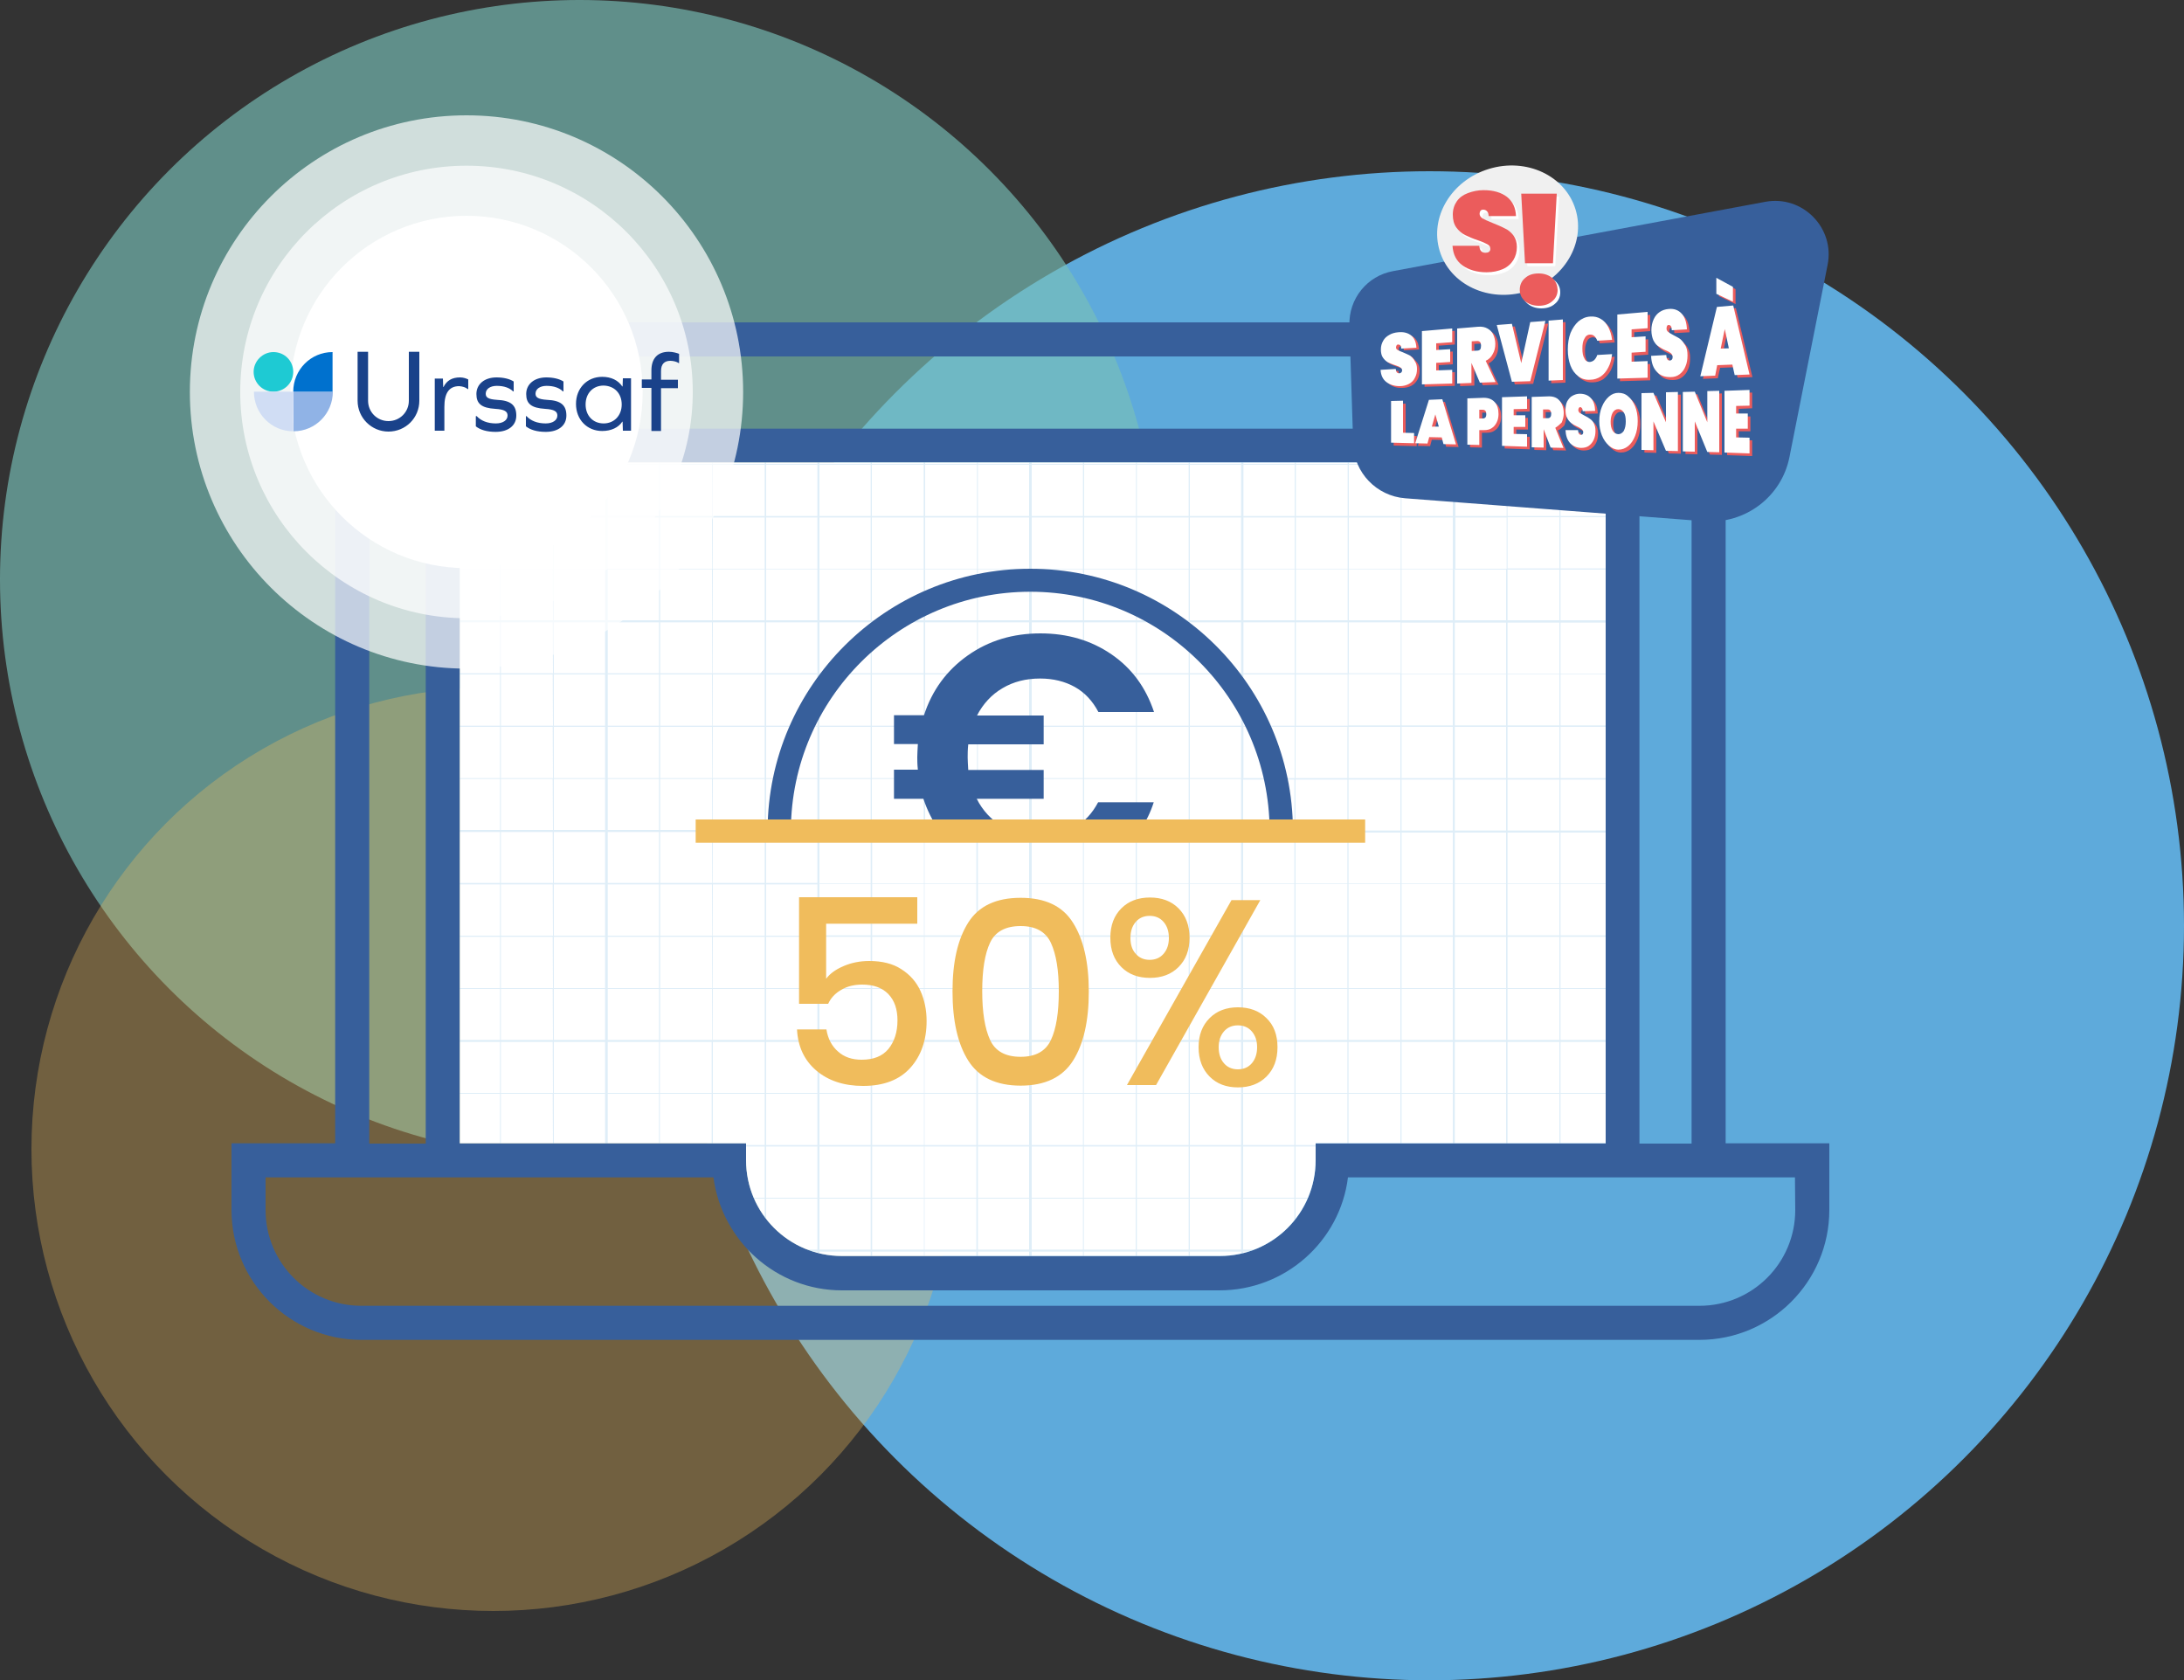 <?xml version="1.0" encoding="utf-8"?>
<!-- Generator: Adobe Illustrator 27.3.1, SVG Export Plug-In . SVG Version: 6.00 Build 0)  -->
<svg version="1.1" id="Espace_de_connexion_personnalisé"
	 xmlns="http://www.w3.org/2000/svg" xmlns:xlink="http://www.w3.org/1999/xlink" x="0px" y="0px" viewBox="0 0 750 576.9"
	 style="enable-background:new 0 0 750 576.9;" xml:space="preserve">
<rect x="0" y="0" width="750" height="576.9" fill="#333333" stroke="none"/>
<style type="text/css">
	.st0{fill:#5EAADB;}
	.st1{opacity:0.66;fill:#78BFB8;enable-background:new    ;}
	.st2{opacity:0.33;fill:#F0BC5C;enable-background:new    ;}
	.st3{display:none;fill:#FFFFFF;}
	.st4{fill:#375F9B;}
	.st5{enable-background:new    ;}
	.st6{fill:#FFFFFF;}
	.st7{opacity:0.2;}
	.st8{clip-path:url(#SVGID_00000036218545735992622660000016336178207214637488_);fill:#5EAADB;}
	.st9{fill:#F0BC5C;}
	.st10{fill:#F0F0F0;}
	.st11{fill:#EB5C5C;}
	.st12{opacity:0.7;fill:#FFFFFF;}
	.st13{fill:#1ECAD3;}
	.st14{fill:#90B3E6;}
	.st15{fill:#0071CE;}
	.st16{fill:#D0DDF4;}
	.st17{fill:#1A428A;}
</style>
<g>
	<g id="Cercles">
		<circle id="Grand_cercle" class="st0" cx="490.9" cy="317.9" r="259.1"/>
		<circle id="Moyen_cercle_1_" class="st1" cx="199" cy="199" r="199"/>
		<circle id="Petit_cercle" class="st2" cx="169.4" cy="394.6" r="158.6"/>
	</g>
	<g>
		<g>
			<path class="st3" d="M587.6,397.7V182.6v-35c0-20.4-11.5-32.9-31.9-32.9l-103.7,1H255.8H152c-20.4,0-30.9,11.5-30.9,31.9l-1,250
				H84.5v14.9c0,24.6,15,42.6,39.6,42.6h459.5c24.6,0,39.6-15,39.6-39.6v-17.9h-35.6V397.7z"/>
			<path class="st4" d="M592.6,392.7V182.6v-35c0-20.4-16.5-36.9-36.9-36.9H452H255.8H152c-20.4,0-36.9,16.5-36.9,36.9v245H79.5
				v22.9c0,24.6,20,44.6,44.6,44.6h459.5c24.6,0,44.6-20,44.6-44.6v-22.9h-35.6V392.7z M126.8,147.6c0-13.8,11.4-25.2,25.2-25.2
				h103.7H452h103.7c13.8,0,25.2,11.4,25.2,25.2v35v210.1H563V182.6v-35.4H452.6h-196H146.2v245.5h-19.4
				C126.8,392.7,126.8,147.6,126.8,147.6z M157.9,392.7V158.8h98.8h195.9h98.8v23.7v210.1h-99.6v5.8c0,18.2-14.7,32.9-32.9,32.9
				H289.1c-18.2,0-32.9-14.7-32.9-32.9v-5.8h-98.3L157.9,392.7L157.9,392.7z M616.5,415.5c0,18.2-14.7,32.9-32.9,32.9H124.1
				c-18.2,0-32.9-14.7-32.9-32.9v-11.2H245c2.9,21.9,21.6,38.8,44.1,38.8h129.7c22.6,0,41.4-16.9,44.1-38.8h153.5L616.5,415.5
				L616.5,415.5z"/>
			<g class="st5">
				<path class="st6" d="M157.9,392.7V158.8h98.8h195.9h98.8v23.7v210.1h-99.6v5.8c0,18.2-14.7,32.9-32.9,32.9H289.1
					c-18.2,0-32.9-14.7-32.9-32.9v-5.8h-98.3L157.9,392.7L157.9,392.7z"/>
				<g class="st7">
					<g>
						<g>
							<defs>
								<path id="SVGID_1_" d="M157.9,392.7V158.8h98.8h195.9h98.8v23.7v210.1h-99.6v5.8c0,18.2-14.7,32.9-32.9,32.9H289.1
									c-18.2,0-32.9-14.7-32.9-32.9v-5.8h-98.3L157.9,392.7L157.9,392.7z"/>
							</defs>
							<clipPath id="SVGID_00000016036389816028706920000017506670340038662276_">
								<use xlink:href="#SVGID_1_"  style="overflow:visible;"/>
							</clipPath>
							<path style="clip-path:url(#SVGID_00000016036389816028706920000017506670340038662276_);fill:#5EAADB;" d="M-10.4,573.9H718
								V-3H-10.4V573.9L-10.4,573.9z M717.1,15.2h-17.6V-2.3h17.6V15.2z M281.4,285.9H299v17.5h-17.6V285.9z M299.5,285.9h17.8v17.5
								h-17.8V285.9z M317.5,285.9h17.8v17.5h-17.8V285.9z M335.8,285.9h17.6v17.5h-17.6V285.9z M354.3,285.9h17.6v17.5h-17.6V285.9
								z M372.2,285.9H390v17.5h-17.8V285.9z M390.4,285.9h17.8v17.5h-17.8V285.9z M408.6,285.9h17.6v17.5h-17.6V285.9z
								 M426.9,285.9h17.6v17.5h-17.6V285.9z M426.9,267.7h17.6v17.5h-17.6V267.7z M426.2,285h-17.6v-17.5h17.6V285z M408.2,285
								h-17.8v-17.5h17.8V285z M390.1,285h-17.8v-17.5h17.8V285z M371.9,285h-17.6v-17.5h17.6V285z M353.4,285h-17.6v-17.5h17.6V285
								z M335.5,285h-17.8v-17.5h17.8V285z M317.2,285h-17.8v-17.5h17.8V285z M299,285h-17.6v-17.5H299V285z M280.7,285h-17.6v-17.5
								h17.6V285z M280.7,303.2h-17.6v-17.5h17.6V303.2z M280.7,321.3h-17.6v-17.6h17.6V321.3z M281.4,303.6H299v17.6h-17.6V303.6z
								 M299.5,303.6h17.8v17.6h-17.8V303.6z M317.5,303.6h17.8v17.6h-17.8V303.6z M335.8,303.6h17.6v17.6h-17.6V303.6z
								 M354.3,303.6h17.6v17.6h-17.6V303.6z M372.2,303.6H390v17.6h-17.8V303.6z M390.4,303.6h17.8v17.6h-17.8V303.6z M408.6,303.6
								h17.6v17.6h-17.6V303.6z M426.9,303.6h17.6v17.6h-17.6V303.6z M444.9,303.6h17.8v17.6h-17.8V303.6z M444.9,285.9h17.8v17.5
								h-17.8V285.9z M444.9,267.7h17.8v17.5h-17.8V267.7z M444.9,249.6h17.8v17.6h-17.8V249.6z M444.6,267.2H427v-17.6h17.6V267.2z
								 M426.2,267.2h-17.6v-17.6h17.6V267.2z M408.2,267.2h-17.8v-17.6h17.8V267.2z M390.1,267.2h-17.8v-17.6h17.8V267.2z
								 M371.9,267.2h-17.6v-17.6h17.6V267.2z M353.4,267.2h-17.6v-17.6h17.6V267.2z M335.5,267.2h-17.8v-17.6h17.8V267.2z
								 M317.2,267.2h-17.8v-17.6h17.8V267.2z M299,267.2h-17.6v-17.6H299V267.2z M280.7,267.2h-17.6v-17.6h17.6V267.2z
								 M262.6,267.2h-17.8v-17.6h17.8V267.2z M262.6,285h-17.8v-17.5h17.8V285z M262.6,303.2h-17.8v-17.5h17.8V303.2z M262.6,321.3
								h-17.8v-17.6h17.8V321.3z M262.6,339.3h-17.8v-17.6h17.8V339.3z M263.1,321.7h17.6v17.6h-17.6V321.7z M281.4,321.7H299v17.6
								h-17.6V321.7z M299.5,321.7h17.8v17.6h-17.8V321.7z M317.5,321.7h17.8v17.6h-17.8V321.7z M335.8,321.7h17.6v17.6h-17.6V321.7
								z M354.3,321.7h17.6v17.6h-17.6V321.7z M372.2,321.7H390v17.6h-17.8V321.7z M390.4,321.7h17.8v17.6h-17.8V321.7z
								 M408.6,321.7h17.6v17.6h-17.6V321.7z M426.9,321.7h17.6v17.6h-17.6V321.7z M444.9,321.7h17.8v17.6h-17.8V321.7z
								 M463.1,321.7h17.8v17.6h-17.8V321.7z M463.1,303.6h17.8v17.6h-17.8V303.6z M463.1,285.9h17.8v17.5h-17.8V285.9z
								 M463.1,267.7h17.8v17.5h-17.8V267.7z M463.1,249.6h17.8v17.6h-17.8V249.6z M463.1,231.5h17.8v17.6h-17.8V231.5z
								 M462.8,249.2H445v-17.6h17.8V249.2z M444.6,249.2H427v-17.6h17.6V249.2z M426.2,249.2h-17.6v-17.6h17.6V249.2z M408.2,249.2
								h-17.8v-17.6h17.8V249.2z M390.1,249.2h-17.8v-17.6h17.8V249.2z M371.9,249.2h-17.6v-17.6h17.6V249.2z M353.4,249.2h-17.6
								v-17.6h17.6V249.2z M335.5,249.2h-17.8v-17.6h17.8V249.2z M317.2,249.2h-17.8v-17.6h17.8V249.2z M299,249.2h-17.6v-17.6H299
								V249.2z M280.7,249.2h-17.6v-17.6h17.6V249.2z M262.6,249.2h-17.8v-17.6h17.8V249.2z M244.6,249.2h-17.9v-17.6h17.8
								L244.6,249.2L244.6,249.2z M244.6,267.2h-17.9v-17.6h17.8L244.6,267.2L244.6,267.2z M244.6,285h-17.9v-17.5h17.8L244.6,285
								L244.6,285z M244.6,303.2h-17.9v-17.5h17.8L244.6,303.2L244.6,303.2z M244.6,321.3h-17.9v-17.6h17.8L244.6,321.3L244.6,321.3
								z M244.6,339.3h-17.9v-17.6h17.8L244.6,339.3L244.6,339.3z M244.6,357.1h-17.9v-17.5h17.8L244.6,357.1L244.6,357.1z
								 M244.8,339.6h17.8v17.5h-17.8V339.6z M263.1,339.6h17.6v17.5h-17.6V339.6z M281.4,339.6H299v17.5h-17.6V339.6z M299.5,339.6
								h17.8v17.5h-17.8V339.6z M317.5,339.6h17.8v17.5h-17.8V339.6z M335.8,339.6h17.6v17.5h-17.6V339.6z M354.3,339.6h17.6v17.5
								h-17.6V339.6z M372.2,339.6H390v17.5h-17.8V339.6z M390.4,339.6h17.8v17.5h-17.8V339.6z M408.6,339.6h17.6v17.5h-17.6V339.6z
								 M426.9,339.6h17.6v17.5h-17.6V339.6z M444.9,339.6h17.8v17.5h-17.8V339.6z M463.1,339.6h17.8v17.5h-17.8V339.6z
								 M481.3,339.6h17.6v17.5h-17.6V339.6z M481.3,321.7h17.6v17.6h-17.6V321.7z M481.3,303.6h17.6v17.6h-17.6V303.6z
								 M481.3,285.9h17.6v17.5h-17.6V285.9z M481.3,267.7h17.6v17.5h-17.6V267.7z M481.3,249.6h17.6v17.6h-17.6V249.6z
								 M481.3,231.5h17.6v17.6h-17.6V231.5z M481.3,213.8h17.6v17.5h-17.6V213.8z M481,231.2h-17.8v-17.5H481V231.2z M462.8,231.2
								H445v-17.5h17.8V231.2z M444.6,231.2H427v-17.5h17.6V231.2z M426.2,231.2h-17.6v-17.5h17.6V231.2z M408.2,231.2h-17.8v-17.5
								h17.8V231.2z M390.1,231.2h-17.8v-17.5h17.8V231.2z M371.9,231.2h-17.6v-17.5h17.6V231.2z M353.4,231.2h-17.6v-17.5h17.6
								V231.2z M335.5,231.2h-17.8v-17.5h17.8V231.2z M317.2,231.2h-17.8v-17.5h17.8V231.2z M299,231.2h-17.6v-17.5H299V231.2z
								 M280.7,231.2h-17.6v-17.5h17.6V231.2z M262.6,231.2h-17.8v-17.5h17.8V231.2z M244.6,231.2h-17.9v-17.5h17.8L244.6,231.2
								L244.6,231.2z M226.3,231.2h-17.6v-17.5h17.6V231.2z M226.3,249.2h-17.6v-17.6h17.6V249.2z M226.3,267.2h-17.6v-17.6h17.6
								V267.2z M226.3,285h-17.6v-17.5h17.6V285z M226.3,303.2h-17.6v-17.5h17.6V303.2z M226.3,321.3h-17.6v-17.6h17.6V321.3z
								 M226.3,339.3h-17.6v-17.6h17.6V339.3z M226.3,357.1h-17.6v-17.5h17.6V357.1z M208.7,357.8h17.6v17.5h-17.6V357.8z
								 M226.6,357.8h17.8v17.5h-17.8V357.8z M244.8,357.8h17.8v17.5h-17.8V357.8z M263.1,357.8h17.6v17.5h-17.6V357.8z
								 M281.4,357.8H299v17.5h-17.6V357.8z M299.5,357.8h17.8v17.5h-17.8V357.8z M317.5,357.8h17.8v17.5h-17.8V357.8z M335.8,357.8
								h17.6v17.5h-17.6V357.8z M354.3,357.8h17.6v17.5h-17.6V357.8z M372.2,357.8H390v17.5h-17.8V357.8z M390.4,357.8h17.8v17.5
								h-17.8V357.8z M408.6,357.8h17.6v17.5h-17.6V357.8z M426.9,357.8h17.6v17.5h-17.6V357.8z M444.9,357.8h17.8v17.5h-17.8V357.8
								z M463.1,357.8h17.8v17.5h-17.8V357.8z M481.3,357.8h17.6v17.5h-17.6V357.8z M499.6,357.8h17.6v17.5h-17.6V357.8z
								 M499.6,339.6h17.6v17.5h-17.6V339.6z M499.6,321.7h17.6v17.6h-17.6V321.7z M499.6,303.6h17.6v17.6h-17.6V303.6z
								 M499.6,285.9h17.6v17.5h-17.6V285.9z M499.6,267.7h17.6v17.5h-17.6V267.7z M499.6,249.6h17.6v17.6h-17.6V249.6z
								 M499.6,231.5h17.6v17.6h-17.6V231.5z M499.6,213.8h17.6v17.5h-17.6V213.8z M499.6,195.6h17.6V213h-17.6V195.6z M498.9,213
								h-17.6v-17.5h17.6V213z M481,213h-17.8v-17.5H481V213z M462.8,213H445v-17.5h17.8V213z M444.6,213H427v-17.5h17.6V213z
								 M426.2,213h-17.6v-17.5h17.6V213z M408.2,213h-17.8v-17.5h17.8V213z M390.1,213h-17.8v-17.5h17.8V213z M371.9,213h-17.6
								v-17.5h17.6V213z M353.4,213h-17.6v-17.5h17.6V213z M335.5,213h-17.8v-17.5h17.8V213z M317.2,213h-17.8v-17.5h17.8V213z
								 M299,213h-17.6v-17.5H299V213z M280.7,213h-17.6v-17.5h17.6V213z M262.6,213h-17.8v-17.5h17.8V213z M244.6,213h-17.9v-17.5
								h17.8L244.6,213L244.6,213z M226.3,213h-17.6v-17.5h17.6V213z M207.8,213h-17.6v-17.5h17.6V213z M207.8,231.2h-17.6v-17.5
								h17.6V231.2z M207.8,249.2h-17.6v-17.6h17.6V249.2z M207.8,267.2h-17.6v-17.6h17.6V267.2z M207.8,285h-17.6v-17.5h17.6V285z
								 M207.8,303.2h-17.6v-17.5h17.6V303.2z M207.8,321.3h-17.6v-17.6h17.6V321.3z M207.8,339.3h-17.6v-17.6h17.6V339.3z
								 M207.8,357.1h-17.6v-17.5h17.6V357.1z M207.8,375.3h-17.6v-17.5h17.6V375.3z M207.8,393.2h-17.6v-17.6h17.6V393.2z
								 M208.7,375.6h17.6v17.6h-17.6V375.6z M226.6,375.6h17.8v17.6h-17.8V375.6z M244.8,375.6h17.8v17.6h-17.8V375.6z
								 M263.1,375.6h17.6v17.6h-17.6V375.6z M281.4,375.6H299v17.6h-17.6V375.6z M299.5,375.6h17.8v17.6h-17.8V375.6z M317.5,375.6
								h17.8v17.6h-17.8V375.6z M335.8,375.6h17.6v17.6h-17.6V375.6z M354.3,375.6h17.6v17.6h-17.6V375.6z M372.2,375.6H390v17.6
								h-17.8V375.6z M390.4,375.6h17.8v17.6h-17.8V375.6z M408.6,375.6h17.6v17.6h-17.6V375.6z M426.9,375.6h17.6v17.6h-17.6V375.6
								z M444.9,375.6h17.8v17.6h-17.8V375.6z M463.1,375.6h17.8v17.6h-17.8V375.6z M481.3,375.6h17.6v17.6h-17.6V375.6z
								 M499.6,375.6h17.6v17.6h-17.6V375.6z M517.7,375.6h17.8v17.6h-17.8V375.6z M517.7,357.8h17.8v17.5h-17.8V357.8z
								 M517.7,339.6h17.8v17.5h-17.8V339.6z M517.7,321.7h17.8v17.6h-17.8V321.7z M517.7,303.6h17.8v17.6h-17.8V303.6z
								 M517.7,285.9h17.8v17.5h-17.8V285.9z M517.7,267.7h17.8v17.5h-17.8V267.7z M517.7,249.6h17.8v17.6h-17.8V249.6z
								 M517.7,231.5h17.8v17.6h-17.8V231.5z M517.7,213.8h17.8v17.5h-17.8V213.8z M517.7,195.6h17.8V213h-17.8V195.6z M517.7,177.6
								h17.8v17.6h-17.8V177.6z M517.4,195.3h-17.6v-17.6h17.6V195.3z M498.9,195.3h-17.6v-17.6h17.6V195.3z M481,195.3h-17.8v-17.6
								H481V195.3z M462.8,195.3H445v-17.6h17.8V195.3z M444.6,195.3H427v-17.6h17.6V195.3z M426.2,195.3h-17.6v-17.6h17.6V195.3z
								 M408.2,195.3h-17.8v-17.6h17.8V195.3z M390.1,195.3h-17.8v-17.6h17.8V195.3z M371.9,195.3h-17.6v-17.6h17.6V195.3z
								 M353.4,195.3h-17.6v-17.6h17.6V195.3z M335.5,195.3h-17.8v-17.6h17.8V195.3z M317.2,195.3h-17.8v-17.6h17.8V195.3z
								 M299,195.3h-17.6v-17.6H299V195.3z M280.7,195.3h-17.6v-17.6h17.6V195.3z M262.6,195.3h-17.8v-17.6h17.8V195.3z
								 M244.6,195.3h-17.9v-17.6h17.8L244.6,195.3L244.6,195.3z M226.3,195.3h-17.6v-17.6h17.6V195.3z M207.8,195.3h-17.6v-17.6
								h17.6V195.3z M189.9,195.3H172v-17.6h17.8L189.9,195.3L189.9,195.3z M189.9,213H172v-17.5h17.8L189.9,213L189.9,213z
								 M189.9,231.2H172v-17.5h17.8L189.9,231.2L189.9,231.2z M189.9,249.2H172v-17.6h17.8L189.9,249.2L189.9,249.2z M189.9,267.2
								H172v-17.6h17.8L189.9,267.2L189.9,267.2z M189.9,285H172v-17.5h17.8L189.9,285L189.9,285z M189.9,303.2H172v-17.5h17.8
								L189.9,303.2L189.9,303.2z M189.9,321.3H172v-17.6h17.8L189.9,321.3L189.9,321.3z M189.9,339.3H172v-17.6h17.8L189.9,339.3
								L189.9,339.3z M189.9,357.1H172v-17.5h17.8L189.9,357.1L189.9,357.1z M189.9,375.3H172v-17.5h17.8L189.9,375.3L189.9,375.3z
								 M189.9,393.2H172v-17.6h17.8L189.9,393.2L189.9,393.2z M189.9,411.3H172v-17.6h17.8L189.9,411.3L189.9,411.3z M190.2,393.7
								h17.6v17.6h-17.6V393.7z M208.7,393.7h17.6v17.6h-17.6V393.7z M226.6,393.7h17.8v17.6h-17.8V393.7z M244.8,393.7h17.8v17.6
								h-17.8V393.7z M263.1,393.7h17.6v17.6h-17.6V393.7z M281.4,393.7H299v17.6h-17.6V393.7z M299.5,393.7h17.8v17.6h-17.8V393.7z
								 M317.5,393.7h17.8v17.6h-17.8V393.7z M335.8,393.7h17.6v17.6h-17.6V393.7z M354.3,393.7h17.6v17.6h-17.6V393.7z
								 M372.2,393.7H390v17.6h-17.8V393.7z M390.4,393.7h17.8v17.6h-17.8V393.7z M408.6,393.7h17.6v17.6h-17.6V393.7z M426.9,393.7
								h17.6v17.6h-17.6V393.7z M444.9,393.7h17.8v17.6h-17.8V393.7z M463.1,393.7h17.8v17.6h-17.8V393.7z M481.3,393.7h17.6v17.6
								h-17.6V393.7z M499.6,393.7h17.6v17.6h-17.6V393.7z M517.7,393.7h17.8v17.6h-17.8V393.7z M535.9,393.7h17.8v17.6h-17.8V393.7
								z M535.9,375.6h17.8v17.6h-17.8V375.6z M535.9,357.8h17.8v17.5h-17.8V357.8z M535.9,339.6h17.8v17.5h-17.8V339.6z
								 M535.9,321.7h17.8v17.6h-17.8V321.7z M535.9,303.6h17.8v17.6h-17.8V303.6z M535.9,285.9h17.8v17.5h-17.8V285.9z
								 M535.9,267.7h17.8v17.5h-17.8V267.7z M535.9,249.6h17.8v17.6h-17.8V249.6z M535.9,231.5h17.8v17.6h-17.8V231.5z
								 M535.9,213.8h17.8v17.5h-17.8V213.8z M535.9,195.6h17.8V213h-17.8V195.6z M535.9,177.6h17.8v17.6h-17.8V177.6z M535.9,159.6
								h17.8v17.6h-17.8V159.6z M535.5,177.2h-17.8v-17.6h17.8V177.2z M517.4,177.2h-17.6v-17.6h17.6V177.2z M498.9,177.2h-17.6
								v-17.6h17.6V177.2z M481,177.2h-17.8v-17.6H481V177.2z M462.8,177.2H445v-17.6h17.8V177.2z M444.6,177.2H427v-17.6h17.6
								V177.2z M426.2,177.2h-17.6v-17.6h17.6V177.2z M408.2,177.2h-17.8v-17.6h17.8V177.2z M390.1,177.2h-17.8v-17.6h17.8V177.2z
								 M371.9,177.2h-17.6v-17.6h17.6V177.2z M353.4,177.2h-17.6v-17.6h17.6V177.2z M335.5,177.2h-17.8v-17.6h17.8V177.2z
								 M317.2,177.2h-17.8v-17.6h17.8V177.2z M299,177.2h-17.6v-17.6H299V177.2z M280.7,177.2h-17.6v-17.6h17.6V177.2z
								 M262.6,177.2h-17.8v-17.6h17.8V177.2z M244.6,177.2h-17.9v-17.6h17.8L244.6,177.2L244.6,177.2z M226.3,177.2h-17.6v-17.6
								h17.6V177.2z M207.8,177.2h-17.6v-17.6h17.6V177.2z M189.9,177.2H172v-17.6h17.8L189.9,177.2L189.9,177.2z M171.7,177.2
								h-17.8v-17.6h17.8V177.2z M171.7,195.3h-17.8v-17.6h17.8V195.3z M171.7,213h-17.8v-17.5h17.8V213z M171.7,231.2h-17.8v-17.5
								h17.8V231.2z M171.7,249.2h-17.8v-17.6h17.8V249.2z M171.7,267.2h-17.8v-17.6h17.8V267.2z M171.7,285h-17.8v-17.5h17.8V285z
								 M171.7,303.2h-17.8v-17.5h17.8V303.2z M171.7,321.3h-17.8v-17.6h17.8V321.3z M171.7,339.3h-17.8v-17.6h17.8V339.3z
								 M171.7,357.1h-17.8v-17.5h17.8V357.1z M171.7,375.3h-17.8v-17.5h17.8V375.3z M171.7,393.2h-17.8v-17.6h17.8V393.2z
								 M171.7,411.3h-17.8v-17.6h17.8V411.3z M171.7,429.1h-17.8v-17.5h17.8V429.1z M172,411.6h17.8v17.5H172V411.6z M190.2,411.6
								h17.6v17.5h-17.6V411.6z M208.7,411.6h17.6v17.5h-17.6V411.6z M226.6,411.6h17.8v17.5h-17.8V411.6z M244.8,411.6h17.8v17.5
								h-17.8V411.6z M263.1,411.6h17.6v17.5h-17.6V411.6z M281.4,411.6H299v17.5h-17.6V411.6z M299.5,411.6h17.8v17.5h-17.8V411.6z
								 M317.5,411.6h17.8v17.5h-17.8V411.6z M335.8,411.6h17.6v17.5h-17.6V411.6z M354.3,411.6h17.6v17.5h-17.6V411.6z
								 M372.2,411.6H390v17.5h-17.8V411.6z M390.4,411.6h17.8v17.5h-17.8V411.6z M408.6,411.6h17.6v17.5h-17.6V411.6z M426.9,411.6
								h17.6v17.5h-17.6V411.6z M444.9,411.6h17.8v17.5h-17.8V411.6z M463.1,411.6h17.8v17.5h-17.8V411.6z M481.3,411.6h17.6v17.5
								h-17.6V411.6z M499.6,411.6h17.6v17.5h-17.6V411.6z M517.7,411.6h17.8v17.5h-17.8V411.6z M535.9,411.6h17.8v17.5h-17.8V411.6
								z M554.1,411.6h17.6v17.5h-17.6V411.6z M554.1,393.7h17.6v17.6h-17.6V393.7z M554.1,375.6h17.6v17.6h-17.6V375.6z
								 M554.1,357.8h17.6v17.5h-17.6V357.8z M554.1,339.6h17.6v17.5h-17.6V339.6z M554.1,321.7h17.6v17.6h-17.6V321.7z
								 M554.1,303.6h17.6v17.6h-17.6V303.6z M554.1,285.9h17.6v17.5h-17.6V285.9z M554.1,267.7h17.6v17.5h-17.6V267.7z
								 M554.1,249.6h17.6v17.6h-17.6V249.6z M554.1,231.5h17.6v17.6h-17.6V231.5z M554.1,213.8h17.6v17.5h-17.6V213.8z
								 M554.1,195.6h17.6V213h-17.6V195.6z M554.1,177.6h17.6v17.6h-17.6V177.6z M554.1,159.6h17.6v17.6h-17.6V159.6z M554.1,141.8
								h17.6v17.5h-17.6V141.8z M553.7,159.3h-17.8v-17.5h17.8V159.3z M535.5,159.3h-17.8v-17.5h17.8V159.3z M517.4,159.3h-17.6
								v-17.5h17.6V159.3z M498.9,159.3h-17.6v-17.5h17.6V159.3z M481,159.3h-17.8v-17.5H481V159.3z M462.8,159.3H445v-17.5h17.8
								V159.3z M444.6,159.3H427v-17.5h17.6V159.3z M426.2,159.3h-17.6v-17.5h17.6V159.3z M408.2,159.3h-17.8v-17.5h17.8V159.3z
								 M390.1,159.3h-17.8v-17.5h17.8V159.3z M371.9,159.3h-17.6v-17.5h17.6V159.3z M353.4,159.3h-17.6v-17.5h17.6V159.3z
								 M335.5,159.3h-17.8v-17.5h17.8V159.3z M317.2,159.3h-17.8v-17.5h17.8V159.3z M299,159.3h-17.6v-17.5H299V159.3z
								 M280.7,159.3h-17.6v-17.5h17.6V159.3z M262.6,159.3h-17.8v-17.5h17.8V159.3z M244.6,159.3h-17.9v-17.5h17.8L244.6,159.3
								L244.6,159.3z M226.3,159.3h-17.6v-17.5h17.6V159.3z M207.8,159.3h-17.6v-17.5h17.6V159.3z M189.9,159.3H172v-17.5h17.8
								L189.9,159.3L189.9,159.3z M171.7,159.3h-17.8v-17.5h17.8V159.3z M153.5,159.3h-17.6v-17.5h17.6V159.3z M153.5,177.2h-17.6
								v-17.6h17.6V177.2z M153.5,195.3h-17.6v-17.6h17.6V195.3z M153.5,213h-17.6v-17.5h17.6V213z M153.5,231.2h-17.6v-17.5h17.6
								V231.2z M153.5,249.2h-17.6v-17.6h17.6V249.2z M153.5,267.2h-17.6v-17.6h17.6V267.2z M153.5,285h-17.6v-17.5h17.6V285z
								 M153.5,303.2h-17.6v-17.5h17.6V303.2z M153.5,321.3h-17.6v-17.6h17.6V321.3z M153.5,339.3h-17.6v-17.6h17.6V339.3z
								 M153.5,357.1h-17.6v-17.5h17.6V357.1z M153.5,375.3h-17.6v-17.5h17.6V375.3z M153.5,393.2h-17.6v-17.6h17.6V393.2z
								 M153.5,411.3h-17.6v-17.6h17.6V411.3z M153.5,429.1h-17.6v-17.5h17.6V429.1z M135.9,429.8h17.6v17.5h-17.6V429.8z
								 M153.9,429.8h17.8v17.5h-17.8V429.8z M172,429.8h17.8v17.5H172V429.8z M190.2,429.8h17.6v17.5h-17.6V429.8z M208.7,429.8
								h17.6v17.5h-17.6V429.8z M226.6,429.8h17.8v17.5h-17.8V429.8z M244.8,429.8h17.8v17.5h-17.8V429.8z M263.1,429.8h17.6v17.5
								h-17.6V429.8z M281.4,429.8H299v17.5h-17.6V429.8z M299.5,429.8h17.8v17.5h-17.8V429.8z M317.5,429.8h17.8v17.5h-17.8V429.8z
								 M335.8,429.8h17.6v17.5h-17.6V429.8z M354.3,429.8h17.6v17.5h-17.6V429.8z M372.2,429.8H390v17.5h-17.8V429.8z M390.4,429.8
								h17.8v17.5h-17.8V429.8z M408.6,429.8h17.6v17.5h-17.6V429.8z M426.9,429.8h17.6v17.5h-17.6V429.8z M444.9,429.8h17.8v17.5
								h-17.8V429.8z M463.1,429.8h17.8v17.5h-17.8V429.8z M481.3,429.8h17.6v17.5h-17.6V429.8z M499.6,429.8h17.6v17.5h-17.6V429.8
								z M517.7,429.8h17.8v17.5h-17.8V429.8z M535.9,429.8h17.8v17.5h-17.8V429.8z M554.1,429.8h17.6v17.5h-17.6V429.8z
								 M572.5,429.8h17.6v17.5h-17.6V429.8z M572.5,411.6h17.6v17.5h-17.6V411.6z M572.5,393.7h17.6v17.6h-17.6V393.7z
								 M572.5,375.6h17.6v17.6h-17.6V375.6z M572.5,357.8h17.6v17.5h-17.6V357.8z M572.5,339.6h17.6v17.5h-17.6V339.6z
								 M572.5,321.7h17.6v17.6h-17.6V321.7z M572.5,303.6h17.6v17.6h-17.6V303.6z M572.5,285.9h17.6v17.5h-17.6V285.9z
								 M572.5,267.7h17.6v17.5h-17.6V267.7z M572.5,249.6h17.6v17.6h-17.6V249.6z M572.5,231.5h17.6v17.6h-17.6V231.5z
								 M572.5,213.8h17.6v17.5h-17.6V213.8z M572.5,195.6h17.6V213h-17.6V195.6z M572.5,177.6h17.6v17.6h-17.6V177.6z M572.5,159.6
								h17.6v17.6h-17.6V159.6z M572.5,141.8h17.6v17.5h-17.6V141.8z M572.5,123.6h17.6v17.5h-17.6V123.6z M571.8,141.1h-17.6v-17.5
								h17.6V141.1z M553.7,141.1h-17.8v-17.5h17.8V141.1z M535.5,141.1h-17.8v-17.5h17.8V141.1z M517.4,141.1h-17.6v-17.5h17.6
								V141.1z M498.9,141.1h-17.6v-17.5h17.6V141.1z M481,141.1h-17.8v-17.5H481V141.1z M462.8,141.1H445v-17.5h17.8V141.1z
								 M444.6,141.1H427v-17.5h17.6V141.1z M426.2,141.1h-17.6v-17.5h17.6V141.1z M408.2,141.1h-17.8v-17.5h17.8V141.1z
								 M390.1,141.1h-17.8v-17.5h17.8V141.1z M371.9,141.1h-17.6v-17.5h17.6V141.1z M353.4,141.1h-17.6v-17.5h17.6V141.1z
								 M335.5,141.1h-17.8v-17.5h17.8V141.1z M317.2,141.1h-17.8v-17.5h17.8V141.1z M299,141.1h-17.6v-17.5H299V141.1z
								 M280.7,141.1h-17.6v-17.5h17.6V141.1z M262.6,141.1h-17.8v-17.5h17.8V141.1z M244.6,141.1h-17.9v-17.5h17.8L244.6,141.1
								L244.6,141.1z M226.3,141.1h-17.6v-17.5h17.6V141.1z M207.8,141.1h-17.6v-17.5h17.6V141.1z M189.9,141.1H172v-17.5h17.8
								L189.9,141.1L189.9,141.1z M171.7,141.1h-17.8v-17.5h17.8V141.1z M153.5,141.1h-17.6v-17.5h17.6V141.1z M135.1,141.1h-17.6
								v-17.5h17.6V141.1z M135.1,159.3h-17.6v-17.5h17.6V159.3z M135.1,177.2h-17.6v-17.6h17.6V177.2z M135.1,195.3h-17.6v-17.6
								h17.6V195.3z M135.1,213h-17.6v-17.5h17.6V213z M135.1,231.2h-17.6v-17.5h17.6V231.2z M135.1,249.2h-17.6v-17.6h17.6V249.2z
								 M135.1,267.2h-17.6v-17.6h17.6V267.2z M135.1,285h-17.6v-17.5h17.6V285z M135.1,303.2h-17.6v-17.5h17.6V303.2z M135.1,321.3
								h-17.6v-17.6h17.6V321.3z M135.1,339.3h-17.6v-17.6h17.6V339.3z M135.1,357.1h-17.6v-17.5h17.6V357.1z M135.1,375.3h-17.6
								v-17.5h17.6V375.3z M135.1,393.2h-17.6v-17.6h17.6V393.2z M135.1,411.3h-17.6v-17.6h17.6V411.3z M135.1,429.1h-17.6v-17.5
								h17.6V429.1z M135.1,447.3h-17.6v-17.5h17.6V447.3z M135.1,465.2h-17.6v-17.6h17.6V465.2z M135.9,447.6h17.6v17.6h-17.6
								V447.6z M153.9,447.6h17.8v17.6h-17.8V447.6z M172,447.6h17.8v17.6H172V447.6z M190.2,447.6h17.6v17.6h-17.6V447.6z
								 M208.7,447.6h17.6v17.6h-17.6V447.6z M226.6,447.6h17.8v17.6h-17.8V447.6z M244.8,447.6h17.8v17.6h-17.8V447.6z
								 M263.1,447.6h17.6v17.6h-17.6V447.6z M281.4,447.6H299v17.6h-17.6V447.6z M299.5,447.6h17.8v17.6h-17.8V447.6z M317.5,447.6
								h17.8v17.6h-17.8V447.6z M335.8,447.6h17.6v17.6h-17.6V447.6z M354.3,447.6h17.6v17.6h-17.6V447.6z M372.2,447.6H390v17.6
								h-17.8V447.6z M390.4,447.6h17.8v17.6h-17.8V447.6z M408.6,447.6h17.6v17.6h-17.6V447.6z M426.9,447.6h17.6v17.6h-17.6V447.6
								z M444.9,447.6h17.8v17.6h-17.8V447.6z M463.1,447.6h17.8v17.6h-17.8V447.6z M481.3,447.6h17.6v17.6h-17.6V447.6z
								 M499.6,447.6h17.6v17.6h-17.6V447.6z M517.7,447.6h17.8v17.6h-17.8V447.6z M535.9,447.6h17.8v17.6h-17.8V447.6z
								 M554.1,447.6h17.6v17.6h-17.6V447.6z M572.5,447.6h17.6v17.6h-17.6V447.6z M590.5,447.6h17.8v17.6h-17.8V447.6z
								 M590.5,429.8h17.8v17.5h-17.8V429.8z M590.5,411.6h17.8v17.5h-17.8V411.6z M590.5,393.7h17.8v17.6h-17.8V393.7z
								 M590.5,375.6h17.8v17.6h-17.8V375.6z M590.5,357.8h17.8v17.5h-17.8V357.8z M590.5,339.6h17.8v17.5h-17.8V339.6z
								 M590.5,321.7h17.8v17.6h-17.8V321.7z M590.5,303.6h17.8v17.6h-17.8V303.6z M590.5,285.9h17.8v17.5h-17.8V285.9z
								 M590.5,267.7h17.8v17.5h-17.8V267.7z M590.5,249.6h17.8v17.6h-17.8V249.6z M590.5,231.5h17.8v17.6h-17.8V231.5z
								 M590.5,213.8h17.8v17.5h-17.8V213.8z M590.5,195.6h17.8V213h-17.8V195.6z M590.5,177.6h17.8v17.6h-17.8V177.6z M590.5,159.6
								h17.8v17.6h-17.8V159.6z M590.5,141.8h17.8v17.5h-17.8V141.8z M590.5,123.6h17.8v17.5h-17.8V123.6z M590.5,105.7h17.8v17.6
								h-17.8V105.7z M590.1,123.3h-17.6v-17.6h17.6V123.3z M571.8,123.3h-17.6v-17.6h17.6V123.3z M553.7,123.3h-17.8v-17.6h17.8
								V123.3z M535.5,123.3h-17.8v-17.6h17.8V123.3z M517.4,123.3h-17.6v-17.6h17.6V123.3z M498.9,123.3h-17.6v-17.6h17.6V123.3z
								 M481,123.3h-17.8v-17.6H481V123.3z M462.8,123.3H445v-17.6h17.8V123.3z M444.6,123.3H427v-17.6h17.6V123.3z M426.2,123.3
								h-17.6v-17.6h17.6V123.3z M408.2,123.3h-17.8v-17.6h17.8V123.3z M390.1,123.3h-17.8v-17.6h17.8V123.3z M371.9,123.3h-17.6
								v-17.6h17.6V123.3z M353.4,123.3h-17.6v-17.6h17.6V123.3z M335.5,123.3h-17.8v-17.6h17.8V123.3z M317.2,123.3h-17.8v-17.6
								h17.8V123.3z M299,123.3h-17.6v-17.6H299V123.3z M280.7,123.3h-17.6v-17.6h17.6V123.3z M262.6,123.3h-17.8v-17.6h17.8V123.3z
								 M244.6,123.3h-17.9v-17.6h17.8L244.6,123.3L244.6,123.3z M226.3,123.3h-17.6v-17.6h17.6V123.3z M207.8,123.3h-17.6v-17.6
								h17.6V123.3z M189.9,123.3H172v-17.6h17.8L189.9,123.3L189.9,123.3z M171.7,123.3h-17.8v-17.6h17.8V123.3z M153.5,123.3
								h-17.6v-17.6h17.6V123.3z M135.1,123.3h-17.6v-17.6h17.6V123.3z M117.1,123.3H99.3v-17.6h17.8
								C117.1,105.7,117.1,123.3,117.1,123.3z M117.1,141.1H99.3v-17.5h17.8C117.1,123.6,117.1,141.1,117.1,141.1z M117.1,159.3
								H99.3v-17.5h17.8C117.1,141.8,117.1,159.3,117.1,159.3z M117.1,177.2H99.3v-17.6h17.8C117.1,159.6,117.1,177.2,117.1,177.2z
								 M117.1,195.3H99.3v-17.6h17.8C117.1,177.7,117.1,195.3,117.1,195.3z M117.1,213H99.3v-17.5h17.8
								C117.1,195.5,117.1,213,117.1,213z M117.1,231.2H99.3v-17.5h17.8C117.1,213.7,117.1,231.2,117.1,231.2z M117.1,249.2H99.3
								v-17.6h17.8C117.1,231.6,117.1,249.2,117.1,249.2z M117.1,267.2H99.3v-17.6h17.8C117.1,249.6,117.1,267.2,117.1,267.2z
								 M117.1,285H99.3v-17.5h17.8C117.1,267.5,117.1,285,117.1,285z M117.1,303.2H99.3v-17.5h17.8
								C117.1,285.7,117.1,303.2,117.1,303.2z M117.1,321.3H99.3v-17.6h17.8C117.1,303.7,117.1,321.3,117.1,321.3z M117.1,339.3
								H99.3v-17.6h17.8C117.1,321.7,117.1,339.3,117.1,339.3z M117.1,357.1H99.3v-17.5h17.8C117.1,339.6,117.1,357.1,117.1,357.1z
								 M117.1,375.3H99.3v-17.5h17.8C117.1,357.8,117.1,375.3,117.1,375.3z M117.1,393.2H99.3v-17.6h17.8
								C117.1,375.6,117.1,393.2,117.1,393.2z M117.1,411.3H99.3v-17.6h17.8C117.1,393.7,117.1,411.3,117.1,411.3z M117.1,429.1
								H99.3v-17.5h17.8C117.1,411.6,117.1,429.1,117.1,429.1z M117.1,447.3H99.3v-17.5h17.8C117.1,429.8,117.1,447.3,117.1,447.3z
								 M117.1,465.2H99.3v-17.6h17.8C117.1,447.6,117.1,465.2,117.1,465.2z M117.1,483.3H99.3v-17.6h17.8
								C117.1,465.7,117.1,483.3,117.1,483.3z M117.5,465.6h17.6v17.6h-17.6C117.5,483.2,117.5,465.6,117.5,465.6z M135.9,465.6
								h17.6v17.6h-17.6V465.6z M153.9,465.6h17.8v17.6h-17.8V465.6z M172,465.6h17.8v17.6H172V465.6z M190.2,465.6h17.6v17.6h-17.6
								V465.6z M208.7,465.6h17.6v17.6h-17.6V465.6z M226.6,465.6h17.8v17.6h-17.8V465.6z M244.8,465.6h17.8v17.6h-17.8V465.6z
								 M263.1,465.6h17.6v17.6h-17.6V465.6z M281.4,465.6H299v17.6h-17.6V465.6z M299.5,465.6h17.8v17.6h-17.8V465.6z M317.5,465.6
								h17.8v17.6h-17.8V465.6z M335.8,465.6h17.6v17.6h-17.6V465.6z M354.3,465.6h17.6v17.6h-17.6V465.6z M372.2,465.6H390v17.6
								h-17.8V465.6z M390.4,465.6h17.8v17.6h-17.8V465.6z M408.6,465.6h17.6v17.6h-17.6V465.6z M426.9,465.6h17.6v17.6h-17.6V465.6
								z M444.9,465.6h17.8v17.6h-17.8V465.6z M463.1,465.6h17.8v17.6h-17.8V465.6z M481.3,465.6h17.6v17.6h-17.6V465.6z
								 M499.6,465.6h17.6v17.6h-17.6V465.6z M517.7,465.6h17.8v17.6h-17.8V465.6z M535.9,465.6h17.8v17.6h-17.8V465.6z
								 M554.1,465.6h17.6v17.6h-17.6V465.6z M572.5,465.6h17.6v17.6h-17.6V465.6z M590.5,465.6h17.8v17.6h-17.8V465.6z
								 M608.8,465.6h17.8v17.6h-17.8V465.6z M608.8,447.6h17.8v17.6h-17.8V447.6z M608.8,429.8h17.8v17.5h-17.8V429.8z
								 M608.8,411.6h17.8v17.5h-17.8V411.6z M608.8,393.7h17.8v17.6h-17.8V393.7z M608.8,375.6h17.8v17.6h-17.8V375.6z
								 M608.8,357.8h17.8v17.5h-17.8V357.8z M608.8,339.6h17.8v17.5h-17.8V339.6z M608.8,321.7h17.8v17.6h-17.8V321.7z
								 M608.8,303.6h17.8v17.6h-17.8V303.6z M608.8,285.9h17.8v17.5h-17.8V285.9z M608.8,267.7h17.8v17.5h-17.8V267.7z
								 M608.8,249.6h17.8v17.6h-17.8V249.6z M608.8,231.5h17.8v17.6h-17.8V231.5z M608.8,213.8h17.8v17.5h-17.8V213.8z
								 M608.8,195.6h17.8V213h-17.8V195.6z M608.8,177.6h17.8v17.6h-17.8V177.6z M608.8,159.6h17.8v17.6h-17.8V159.6z M608.8,141.8
								h17.8v17.5h-17.8V141.8z M608.8,123.6h17.8v17.5h-17.8V123.6z M608.8,105.7h17.8v17.6h-17.8V105.7z M608.8,87.6h17.8v17.6
								h-17.8V87.6z M608.3,105.2h-17.8V87.6h17.8V105.2z M590.1,105.2h-17.6V87.6h17.6V105.2z M571.8,105.2h-17.6V87.6h17.6V105.2z
								 M553.7,105.2h-17.8V87.6h17.8V105.2z M535.5,105.2h-17.8V87.6h17.8V105.2z M517.4,105.2h-17.6V87.6h17.6V105.2z
								 M498.9,105.2h-17.6V87.6h17.6V105.2z M481,105.2h-17.8V87.6H481V105.2z M462.8,105.2H445V87.6h17.8V105.2z M444.6,105.2H427
								V87.6h17.6V105.2z M426.2,105.2h-17.6V87.6h17.6V105.2z M408.2,105.2h-17.8V87.6h17.8V105.2z M390.1,105.2h-17.8V87.6h17.8
								V105.2z M371.9,105.2h-17.6V87.6h17.6V105.2z M353.4,105.2h-17.6V87.6h17.6V105.2z M335.5,105.2h-17.8V87.6h17.8V105.2z
								 M317.2,105.2h-17.8V87.6h17.8V105.2z M299,105.2h-17.6V87.6H299V105.2z M280.7,105.2h-17.6V87.6h17.6V105.2z M262.6,105.2
								h-17.8V87.6h17.8V105.2z M244.6,105.2h-17.9V87.6h17.8L244.6,105.2L244.6,105.2z M226.3,105.2h-17.6V87.6h17.6V105.2z
								 M207.8,105.2h-17.6V87.6h17.6V105.2z M189.9,105.2H172V87.6h17.8L189.9,105.2L189.9,105.2z M171.7,105.2h-17.8V87.6h17.8
								V105.2z M153.5,105.2h-17.6V87.6h17.6V105.2z M135.1,105.2h-17.6V87.6h17.6V105.2z M117.1,105.2H99.3V87.6h17.8
								C117.1,87.6,117.1,105.2,117.1,105.2z M98.9,105.2H81.1V87.6h17.8C98.9,87.6,98.9,105.2,98.9,105.2z M98.9,123.3H81.1v-17.6
								h17.8C98.9,105.7,98.9,123.3,98.9,123.3z M98.9,141.1H81.1v-17.5h17.8C98.9,123.6,98.9,141.1,98.9,141.1z M98.9,159.3H81.1
								v-17.5h17.8C98.9,141.8,98.9,159.3,98.9,159.3z M98.9,177.2H81.1v-17.6h17.8C98.9,159.6,98.9,177.2,98.9,177.2z M98.9,195.3
								H81.1v-17.6h17.8C98.9,177.7,98.9,195.3,98.9,195.3z M98.9,213H81.1v-17.5h17.8C98.9,195.5,98.9,213,98.9,213z M98.9,231.2
								H81.1v-17.5h17.8C98.9,213.7,98.9,231.2,98.9,231.2z M98.9,249.2H81.1v-17.6h17.8C98.9,231.6,98.9,249.2,98.9,249.2z
								 M98.9,267.2H81.1v-17.6h17.8C98.9,249.6,98.9,267.2,98.9,267.2z M98.9,285H81.1v-17.5h17.8C98.9,267.5,98.9,285,98.9,285z
								 M98.9,303.2H81.1v-17.5h17.8C98.9,285.7,98.9,303.2,98.9,303.2z M98.9,321.3H81.1v-17.6h17.8
								C98.9,303.7,98.9,321.3,98.9,321.3z M98.9,339.3H81.1v-17.6h17.8C98.9,321.7,98.9,339.3,98.9,339.3z M98.9,357.1H81.1v-17.5
								h17.8C98.9,339.6,98.9,357.1,98.9,357.1z M98.9,375.3H81.1v-17.5h17.8C98.9,357.8,98.9,375.3,98.9,375.3z M98.9,393.2H81.1
								v-17.6h17.8C98.9,375.6,98.9,393.2,98.9,393.2z M98.9,411.3H81.1v-17.6h17.8C98.9,393.7,98.9,411.3,98.9,411.3z M98.9,429.1
								H81.1v-17.5h17.8C98.9,411.6,98.9,429.1,98.9,429.1z M98.9,447.3H81.1v-17.5h17.8C98.9,429.8,98.9,447.3,98.9,447.3z
								 M98.9,465.2H81.1v-17.6h17.8C98.9,447.6,98.9,465.2,98.9,465.2z M98.9,483.3H81.1v-17.6h17.8
								C98.9,465.7,98.9,483.3,98.9,483.3z M98.9,501H81.1v-17.5h17.8C98.9,483.5,98.9,501,98.9,501z M99.3,483.7h17.8v17.5H99.3
								V483.7z M117.5,483.7h17.6v17.5h-17.6C117.5,501.2,117.5,483.7,117.5,483.7z M135.9,483.7h17.6v17.5h-17.6V483.7z
								 M153.9,483.7h17.8v17.5h-17.8V483.7z M172,483.7h17.8v17.5H172V483.7z M190.2,483.7h17.6v17.5h-17.6V483.7z M208.7,483.7
								h17.6v17.5h-17.6V483.7z M226.6,483.7h17.8v17.5h-17.8V483.7z M244.8,483.7h17.8v17.5h-17.8V483.7z M263.1,483.7h17.6v17.5
								h-17.6V483.7z M281.4,483.7H299v17.5h-17.6V483.7z M299.5,483.7h17.8v17.5h-17.8V483.7z M317.5,483.7h17.8v17.5h-17.8V483.7z
								 M335.8,483.7h17.6v17.5h-17.6V483.7z M354.3,483.7h17.6v17.5h-17.6V483.7z M372.2,483.7H390v17.5h-17.8V483.7z M390.4,483.7
								h17.8v17.5h-17.8V483.7z M408.6,483.7h17.6v17.5h-17.6V483.7z M426.9,483.7h17.6v17.5h-17.6V483.7z M444.9,483.7h17.8v17.5
								h-17.8V483.7z M463.1,483.7h17.8v17.5h-17.8V483.7z M481.3,483.7h17.6v17.5h-17.6V483.7z M499.6,483.7h17.6v17.5h-17.6V483.7
								z M517.7,483.7h17.8v17.5h-17.8V483.7z M535.9,483.7h17.8v17.5h-17.8V483.7z M554.1,483.7h17.6v17.5h-17.6V483.7z
								 M572.5,483.7h17.6v17.5h-17.6V483.7z M590.5,483.7h17.8v17.5h-17.8V483.7z M608.8,483.7h17.8v17.5h-17.8V483.7z
								 M626.8,483.7h17.6v17.5h-17.6V483.7z M626.8,465.6h17.6v17.6h-17.6V465.6z M626.8,447.6h17.6v17.6h-17.6V447.6z
								 M626.8,429.8h17.6v17.5h-17.6V429.8z M626.8,411.6h17.6v17.5h-17.6V411.6z M626.8,393.7h17.6v17.6h-17.6V393.7z
								 M626.8,375.6h17.6v17.6h-17.6V375.6z M626.8,357.8h17.6v17.5h-17.6V357.8z M626.8,339.6h17.6v17.5h-17.6V339.6z
								 M626.8,321.7h17.6v17.6h-17.6V321.7z M626.8,303.6h17.6v17.6h-17.6V303.6z M626.8,285.9h17.6v17.5h-17.6V285.9z
								 M626.8,267.7h17.6v17.5h-17.6V267.7z M626.8,249.6h17.6v17.6h-17.6V249.6z M626.8,231.5h17.6v17.6h-17.6V231.5z
								 M626.8,213.8h17.6v17.5h-17.6V213.8z M626.8,195.6h17.6V213h-17.6V195.6z M626.8,177.6h17.6v17.6h-17.6V177.6z M626.8,159.6
								h17.6v17.6h-17.6V159.6z M626.8,141.8h17.6v17.5h-17.6V141.8z M626.8,123.6h17.6v17.5h-17.6V123.6z M626.8,105.7h17.6v17.6
								h-17.6V105.7z M626.8,87.6h17.6v17.6h-17.6V87.6z M626.8,69.8h17.6v17.5h-17.6V69.8z M626.5,87.2h-17.8V69.7h17.8V87.2z
								 M608.3,87.2h-17.8V69.7h17.8V87.2z M590.1,87.2h-17.6V69.7h17.6V87.2z M571.8,87.2h-17.6V69.7h17.6V87.2z M553.7,87.2h-17.8
								V69.7h17.8V87.2z M535.5,87.2h-17.8V69.7h17.8V87.2z M517.4,87.2h-17.6V69.7h17.6V87.2z M498.9,87.2h-17.6V69.7h17.6V87.2z
								 M481,87.2h-17.8V69.7H481V87.2z M462.8,87.2H445V69.7h17.8V87.2z M444.6,87.2H427V69.7h17.6V87.2z M426.2,87.2h-17.6V69.7
								h17.6V87.2z M408.2,87.2h-17.8V69.7h17.8V87.2z M390.1,87.2h-17.8V69.7h17.8V87.2z M371.9,87.2h-17.6V69.7h17.6V87.2z
								 M353.4,87.2h-17.6V69.7h17.6V87.2z M335.5,87.2h-17.8V69.7h17.8V87.2z M317.2,87.2h-17.8V69.7h17.8V87.2z M299,87.2h-17.6
								V69.7H299V87.2z M280.7,87.2h-17.6V69.7h17.6V87.2z M262.6,87.2h-17.8V69.7h17.8V87.2z M244.6,87.2h-17.9V69.7h17.8
								L244.6,87.2L244.6,87.2z M226.3,87.2h-17.6V69.7h17.6V87.2z M207.8,87.2h-17.6V69.7h17.6V87.2z M189.9,87.2H172V69.7h17.8
								L189.9,87.2L189.9,87.2z M171.7,87.2h-17.8V69.7h17.8V87.2z M153.5,87.2h-17.6V69.7h17.6V87.2z M135.1,87.2h-17.6V69.7h17.6
								V87.2z M117.1,87.2H99.3V69.7h17.8C117.1,69.7,117.1,87.2,117.1,87.2z M98.9,87.2H81.1V69.7h17.8
								C98.9,69.7,98.9,87.2,98.9,87.2z M80.7,87.2H63V69.7h17.6L80.7,87.2L80.7,87.2z M80.7,105.2H63V87.6h17.6L80.7,105.2
								L80.7,105.2z M80.7,123.3H63v-17.6h17.6L80.7,123.3L80.7,123.3z M80.7,141.1H63v-17.5h17.6L80.7,141.1L80.7,141.1z
								 M80.7,159.3H63v-17.5h17.6L80.7,159.3L80.7,159.3z M80.7,177.2H63v-17.6h17.6L80.7,177.2L80.7,177.2z M80.7,195.3H63v-17.6
								h17.6L80.7,195.3L80.7,195.3z M80.7,213H63v-17.5h17.6L80.7,213L80.7,213z M80.7,231.2H63v-17.5h17.6L80.7,231.2L80.7,231.2z
								 M80.7,249.2H63v-17.6h17.6L80.7,249.2L80.7,249.2z M80.7,267.2H63v-17.6h17.6L80.7,267.2L80.7,267.2z M80.7,285H63v-17.5
								h17.6L80.7,285L80.7,285z M80.7,303.2H63v-17.5h17.6L80.7,303.2L80.7,303.2z M80.7,321.3H63v-17.6h17.6L80.7,321.3
								L80.7,321.3z M80.7,339.3H63v-17.6h17.6L80.7,339.3L80.7,339.3z M80.7,357.1H63v-17.5h17.6L80.7,357.1L80.7,357.1z
								 M80.7,375.3H63v-17.5h17.6L80.7,375.3L80.7,375.3z M80.7,393.2H63v-17.6h17.6L80.7,393.2L80.7,393.2z M80.7,411.3H63v-17.6
								h17.6L80.7,411.3L80.7,411.3z M80.7,429.1H63v-17.5h17.6L80.7,429.1L80.7,429.1z M80.7,447.3H63v-17.5h17.6L80.7,447.3
								L80.7,447.3z M80.7,465.2H63v-17.6h17.6L80.7,465.2L80.7,465.2z M80.7,483.3H63v-17.6h17.6L80.7,483.3L80.7,483.3z M80.7,501
								H63v-17.5h17.6L80.7,501L80.7,501z M63,501.8h17.6v17.5H63V501.8z M81.1,501.8h17.8v17.5H81.1V501.8z M99.3,501.8h17.8v17.5
								H99.3V501.8z M117.5,501.8h17.6v17.5h-17.6C117.5,519.3,117.5,501.8,117.5,501.8z M135.9,501.8h17.6v17.5h-17.6V501.8z
								 M153.9,501.8h17.8v17.5h-17.8V501.8z M172,501.8h17.8v17.5H172V501.8z M190.2,501.8h17.6v17.5h-17.6V501.8z M208.7,501.8
								h17.6v17.5h-17.6V501.8z M226.6,501.8h17.8v17.5h-17.8V501.8z M244.8,501.8h17.8v17.5h-17.8V501.8z M263.1,501.8h17.6v17.5
								h-17.6V501.8z M281.4,501.8H299v17.5h-17.6V501.8z M299.5,501.8h17.8v17.5h-17.8V501.8z M317.5,501.8h17.8v17.5h-17.8V501.8z
								 M335.8,501.8h17.6v17.5h-17.6V501.8z M354.3,501.8h17.6v17.5h-17.6V501.8z M372.2,501.8H390v17.5h-17.8V501.8z M390.4,501.8
								h17.8v17.5h-17.8V501.8z M408.6,501.8h17.6v17.5h-17.6V501.8z M426.9,501.8h17.6v17.5h-17.6V501.8z M444.9,501.8h17.8v17.5
								h-17.8V501.8z M463.1,501.8h17.8v17.5h-17.8V501.8z M481.3,501.8h17.6v17.5h-17.6V501.8z M499.6,501.8h17.6v17.5h-17.6V501.8
								z M517.7,501.8h17.8v17.5h-17.8V501.8z M535.9,501.8h17.8v17.5h-17.8V501.8z M554.1,501.8h17.6v17.5h-17.6V501.8z
								 M572.5,501.8h17.6v17.5h-17.6V501.8z M590.5,501.8h17.8v17.5h-17.8V501.8z M608.8,501.8h17.8v17.5h-17.8V501.8z
								 M626.8,501.8h17.6v17.5h-17.6V501.8z M645.2,501.8h17.6v17.5h-17.6V501.8z M645.2,483.7h17.6v17.5h-17.6V483.7z
								 M645.2,465.6h17.6v17.6h-17.6V465.6z M645.2,447.6h17.6v17.6h-17.6V447.6z M645.2,429.8h17.6v17.5h-17.6V429.8z
								 M645.2,411.6h17.6v17.5h-17.6V411.6z M645.2,393.7h17.6v17.6h-17.6V393.7z M645.2,375.6h17.6v17.6h-17.6V375.6z
								 M645.2,357.8h17.6v17.5h-17.6V357.8z M645.2,339.6h17.6v17.5h-17.6V339.6z M645.2,321.7h17.6v17.6h-17.6V321.7z
								 M645.2,303.6h17.6v17.6h-17.6V303.6z M645.2,285.9h17.6v17.5h-17.6V285.9z M645.2,267.7h17.6v17.5h-17.6V267.7z
								 M645.2,249.6h17.6v17.6h-17.6V249.6z M645.2,231.5h17.6v17.6h-17.6V231.5z M645.2,213.8h17.6v17.5h-17.6V213.8z
								 M645.2,195.6h17.6V213h-17.6V195.6z M645.2,177.6h17.6v17.6h-17.6V177.6z M645.2,159.6h17.6v17.6h-17.6V159.6z M645.2,141.8
								h17.6v17.5h-17.6V141.8z M645.2,123.6h17.6v17.5h-17.6V123.6z M645.2,105.7h17.6v17.6h-17.6V105.7z M645.2,87.6h17.6v17.6
								h-17.6V87.6z M645.2,69.8h17.6v17.5h-17.6V69.8z M645.2,51.6h17.6v17.5h-17.6V51.6z M644.4,69h-17.6V51.5h17.6V69z M626.5,69
								h-17.8V51.5h17.8V69z M608.3,69h-17.8V51.5h17.8V69z M590.1,69h-17.6V51.5h17.6V69z M571.8,69h-17.6V51.5h17.6V69z M553.7,69
								h-17.8V51.5h17.8V69z M535.5,69h-17.8V51.5h17.8V69z M517.4,69h-17.6V51.5h17.6V69z M498.9,69h-17.6V51.5h17.6V69z M481,69
								h-17.8V51.5H481V69z M462.8,69H445V51.5h17.8V69z M444.6,69H427V51.5h17.6V69z M426.2,69h-17.6V51.5h17.6V69z M408.2,69
								h-17.8V51.5h17.8V69z M390.1,69h-17.8V51.5h17.8V69z M371.9,69h-17.6V51.5h17.6V69z M353.4,69h-17.6V51.5h17.6V69z M335.5,69
								h-17.8V51.5h17.8V69z M317.2,69h-17.8V51.5h17.8V69z M299,69h-17.6V51.5H299V69z M280.7,69h-17.6V51.5h17.6V69z M262.6,69
								h-17.8V51.5h17.8V69z M244.6,69h-17.9V51.5h17.8L244.6,69L244.6,69z M226.3,69h-17.6V51.5h17.6V69z M207.8,69h-17.6V51.5
								h17.6V69z M189.9,69H172V51.5h17.8L189.9,69L189.9,69z M171.7,69h-17.8V51.5h17.8V69z M153.5,69h-17.6V51.5h17.6V69z
								 M135.1,69h-17.6V51.5h17.6V69z M117.1,69H99.3V51.5h17.8C117.1,51.5,117.1,69,117.1,69z M98.9,69H81.1V51.5h17.8
								C98.9,51.5,98.9,69,98.9,69z M80.7,69H63V51.5h17.6L80.7,69L80.7,69z M62.3,69H44.7V51.5h17.6C62.3,51.5,62.3,69,62.3,69z
								 M62.3,87.2H44.7V69.7h17.6C62.3,69.7,62.3,87.2,62.3,87.2z M62.3,105.2H44.7V87.6h17.6C62.3,87.6,62.3,105.2,62.3,105.2z
								 M62.3,123.3H44.7v-17.6h17.6C62.3,105.7,62.3,123.3,62.3,123.3z M62.3,141.1H44.7v-17.5h17.6
								C62.3,123.6,62.3,141.1,62.3,141.1z M62.3,159.3H44.7v-17.5h17.6C62.3,141.8,62.3,159.3,62.3,159.3z M62.3,177.2H44.7v-17.6
								h17.6C62.3,159.6,62.3,177.2,62.3,177.2z M62.3,195.3H44.7v-17.6h17.6C62.3,177.7,62.3,195.3,62.3,195.3z M62.3,213H44.7
								v-17.5h17.6C62.3,195.5,62.3,213,62.3,213z M62.3,231.2H44.7v-17.5h17.6C62.3,213.7,62.3,231.2,62.3,231.2z M62.3,249.2H44.7
								v-17.6h17.6C62.3,231.6,62.3,249.2,62.3,249.2z M62.3,267.2H44.7v-17.6h17.6C62.3,249.6,62.3,267.2,62.3,267.2z M62.3,285
								H44.7v-17.5h17.6C62.3,267.5,62.3,285,62.3,285z M62.3,303.2H44.7v-17.5h17.6C62.3,285.7,62.3,303.2,62.3,303.2z M62.3,321.3
								H44.7v-17.6h17.6C62.3,303.7,62.3,321.3,62.3,321.3z M62.3,339.3H44.7v-17.6h17.6C62.3,321.7,62.3,339.3,62.3,339.3z
								 M62.3,357.1H44.7v-17.5h17.6C62.3,339.6,62.3,357.1,62.3,357.1z M62.3,375.3H44.7v-17.5h17.6
								C62.3,357.8,62.3,375.3,62.3,375.3z M62.3,393.2H44.7v-17.6h17.6C62.3,375.6,62.3,393.2,62.3,393.2z M62.3,411.3H44.7v-17.6
								h17.6C62.3,393.7,62.3,411.3,62.3,411.3z M62.3,429.1H44.7v-17.5h17.6C62.3,411.6,62.3,429.1,62.3,429.1z M62.3,447.3H44.7
								v-17.5h17.6C62.3,429.8,62.3,447.3,62.3,447.3z M62.3,465.2H44.7v-17.6h17.6C62.3,447.6,62.3,465.2,62.3,465.2z M62.3,483.3
								H44.7v-17.6h17.6C62.3,465.7,62.3,483.3,62.3,483.3z M62.3,501H44.7v-17.5h17.6C62.3,483.5,62.3,501,62.3,501z M62.3,519.3
								H44.7v-17.5h17.6C62.3,501.8,62.3,519.3,62.3,519.3z M62.3,537.3H44.7v-17.6h17.6C62.3,519.7,62.3,537.3,62.3,537.3z
								 M63,519.7h17.6v17.6H63V519.7z M81.1,519.7h17.8v17.6H81.1V519.7z M99.3,519.7h17.8v17.6H99.3V519.7z M117.5,519.7h17.6
								v17.6h-17.6C117.5,537.3,117.5,519.7,117.5,519.7z M135.9,519.7h17.6v17.6h-17.6V519.7z M153.9,519.7h17.8v17.6h-17.8V519.7z
								 M172,519.7h17.8v17.6H172V519.7z M190.2,519.7h17.6v17.6h-17.6V519.7z M208.7,519.7h17.6v17.6h-17.6V519.7z M226.6,519.7
								h17.8v17.6h-17.8V519.7z M244.8,519.7h17.8v17.6h-17.8V519.7z M263.1,519.7h17.6v17.6h-17.6V519.7z M281.4,519.7H299v17.6
								h-17.6V519.7z M299.5,519.7h17.8v17.6h-17.8V519.7z M317.5,519.7h17.8v17.6h-17.8V519.7z M335.8,519.7h17.6v17.6h-17.6V519.7
								z M354.3,519.7h17.6v17.6h-17.6V519.7z M372.2,519.7H390v17.6h-17.8V519.7z M390.4,519.7h17.8v17.6h-17.8V519.7z
								 M408.6,519.7h17.6v17.6h-17.6V519.7z M426.9,519.7h17.6v17.6h-17.6V519.7z M444.9,519.7h17.8v17.6h-17.8V519.7z
								 M463.1,519.7h17.8v17.6h-17.8V519.7z M481.3,519.7h17.6v17.6h-17.6V519.7z M499.6,519.7h17.6v17.6h-17.6V519.7z
								 M517.7,519.7h17.8v17.6h-17.8V519.7z M535.9,519.7h17.8v17.6h-17.8V519.7z M554.1,519.7h17.6v17.6h-17.6V519.7z
								 M572.5,519.7h17.6v17.6h-17.6V519.7z M590.5,519.7h17.8v17.6h-17.8V519.7z M608.8,519.7h17.8v17.6h-17.8V519.7z
								 M626.8,519.7h17.6v17.6h-17.6V519.7z M645.2,519.7h17.6v17.6h-17.6V519.7z M663.2,519.7H681v17.6h-17.8V519.7z M663.2,501.8
								H681v17.5h-17.8V501.8z M663.2,483.7H681v17.5h-17.8V483.7z M663.2,465.6H681v17.6h-17.8V465.6z M663.2,447.6H681v17.6h-17.8
								V447.6z M663.2,429.8H681v17.5h-17.8V429.8z M663.2,411.6H681v17.5h-17.8V411.6z M663.2,393.7H681v17.6h-17.8V393.7z
								 M663.2,375.6H681v17.6h-17.8V375.6z M663.2,357.8H681v17.5h-17.8V357.8z M663.2,339.6H681v17.5h-17.8V339.6z M663.2,321.7
								H681v17.6h-17.8V321.7z M663.2,303.6H681v17.6h-17.8V303.6z M663.2,285.9H681v17.5h-17.8V285.9z M663.2,267.7H681v17.5h-17.8
								V267.7z M663.2,249.6H681v17.6h-17.8V249.6z M663.2,231.5H681v17.6h-17.8V231.5z M663.2,213.8H681v17.5h-17.8V213.8z
								 M663.2,195.6H681V213h-17.8V195.6z M663.2,177.6H681v17.6h-17.8V177.6z M663.2,159.6H681v17.6h-17.8V159.6z M663.2,141.8
								H681v17.5h-17.8V141.8z M663.2,123.6H681v17.5h-17.8V123.6z M663.2,105.7H681v17.6h-17.8V105.7z M663.2,87.6H681v17.6h-17.8
								V87.6z M663.2,69.8H681v17.5h-17.8V69.8z M663.2,51.6H681v17.5h-17.8V51.6z M663.2,33.6H681v17.6h-17.8V33.6z M662.8,51.2
								h-17.6V33.6h17.6V51.2z M644.4,51.2h-17.6V33.6h17.6V51.2z M626.5,51.2h-17.8V33.6h17.8V51.2z M608.3,51.2h-17.8V33.6h17.8
								V51.2z M590.1,51.2h-17.6V33.6h17.6V51.2z M571.8,51.2h-17.6V33.6h17.6V51.2z M553.7,51.2h-17.8V33.6h17.8V51.2z M535.5,51.2
								h-17.8V33.6h17.8V51.2z M517.4,51.2h-17.6V33.6h17.6V51.2z M498.9,51.2h-17.6V33.6h17.6V51.2z M481,51.2h-17.8V33.6H481V51.2
								z M462.8,51.2H445V33.6h17.8V51.2z M444.6,51.2H427V33.6h17.6V51.2z M426.2,51.2h-17.6V33.6h17.6V51.2z M408.2,51.2h-17.8
								V33.6h17.8V51.2z M390.1,51.2h-17.8V33.6h17.8V51.2z M371.9,51.2h-17.6V33.6h17.6V51.2z M353.4,51.2h-17.6V33.6h17.6V51.2z
								 M335.5,51.2h-17.8V33.6h17.8V51.2z M317.2,51.2h-17.8V33.6h17.8V51.2z M299,51.2h-17.6V33.6H299V51.2z M280.7,51.2h-17.6
								V33.6h17.6V51.2z M262.6,51.2h-17.8V33.6h17.8V51.2z M244.6,51.2h-17.9V33.6h17.8L244.6,51.2
								C244.5,51.2,244.6,51.2,244.6,51.2z M226.3,51.2h-17.6V33.6h17.6V51.2z M207.8,51.2h-17.6V33.6h17.6V51.2z M189.9,51.2H172
								V33.6h17.8L189.9,51.2C189.8,51.2,189.9,51.2,189.9,51.2z M171.7,51.2h-17.8V33.6h17.8V51.2z M153.5,51.2h-17.6V33.6h17.6
								V51.2z M135.1,51.2h-17.6V33.6h17.6V51.2z M117.1,51.2H99.3V33.6h17.8C117.1,33.6,117.1,51.2,117.1,51.2z M98.9,51.2H81.1
								V33.6h17.8C98.9,33.6,98.9,51.2,98.9,51.2z M80.7,51.2H63V33.6h17.6L80.7,51.2L80.7,51.2z M62.3,51.2H44.7V33.6h17.6
								C62.3,33.6,62.3,51.2,62.3,51.2z M44.4,51.2H26.6V33.6h17.8V51.2z M44.4,69H26.6V51.5h17.8V69z M44.4,87.2H26.6V69.7h17.8
								V87.2z M44.4,105.2H26.6V87.6h17.8V105.2z M44.4,123.3H26.6v-17.6h17.8V123.3z M44.4,141.1H26.6v-17.5h17.8V141.1z
								 M44.4,159.3H26.6v-17.5h17.8V159.3z M44.4,177.2H26.6v-17.6h17.8V177.2z M44.4,195.3H26.6v-17.6h17.8V195.3z M44.4,213H26.6
								v-17.5h17.8V213z M44.4,231.2H26.6v-17.5h17.8V231.2z M44.4,249.2H26.6v-17.6h17.8V249.2z M44.4,267.2H26.6v-17.6h17.8V267.2
								z M44.4,285H26.6v-17.5h17.8V285z M44.4,303.2H26.6v-17.5h17.8V303.2z M44.4,321.3H26.6v-17.6h17.8V321.3z M44.4,339.3H26.6
								v-17.6h17.8V339.3z M44.4,357.1H26.6v-17.5h17.8V357.1z M44.4,375.3H26.6v-17.5h17.8V375.3z M44.4,393.2H26.6v-17.6h17.8
								V393.2z M44.4,411.3H26.6v-17.6h17.8V411.3z M44.4,429.1H26.6v-17.5h17.8V429.1z M44.4,447.3H26.6v-17.5h17.8V447.3z
								 M44.4,465.2H26.6v-17.6h17.8V465.2z M44.4,483.3H26.6v-17.6h17.8V483.3z M44.4,501H26.6v-17.5h17.8V501z M44.4,519.3H26.6
								v-17.5h17.8V519.3z M44.4,537.3H26.6v-17.6h17.8V537.3z M44.4,555.2H26.6v-17.6h17.8V555.2z M44.7,537.6h17.6v17.6H44.7
								V537.6z M63,537.6h17.6v17.6H63V537.6z M81.1,537.6h17.8v17.6H81.1V537.6z M99.3,537.6h17.8v17.6H99.3V537.6z M117.5,537.6
								h17.6v17.6h-17.6C117.5,555.2,117.5,537.6,117.5,537.6z M135.9,537.6h17.6v17.6h-17.6V537.6z M153.9,537.6h17.8v17.6h-17.8
								V537.6z M172,537.6h17.8v17.6H172V537.6z M190.2,537.6h17.6v17.6h-17.6V537.6z M208.7,537.6h17.6v17.6h-17.6V537.6z
								 M226.6,537.6h17.8v17.6h-17.8V537.6z M244.8,537.6h17.8v17.6h-17.8V537.6z M263.1,537.6h17.6v17.6h-17.6V537.6z
								 M281.4,537.6H299v17.6h-17.6V537.6z M299.5,537.6h17.8v17.6h-17.8V537.6z M317.5,537.6h17.8v17.6h-17.8V537.6z M335.8,537.6
								h17.6v17.6h-17.6V537.6z M354.3,537.6h17.6v17.6h-17.6V537.6z M372.2,537.6H390v17.6h-17.8V537.6z M390.4,537.6h17.8v17.6
								h-17.8V537.6z M408.6,537.6h17.6v17.6h-17.6V537.6z M426.9,537.6h17.6v17.6h-17.6V537.6z M444.9,537.6h17.8v17.6h-17.8V537.6
								z M463.1,537.6h17.8v17.6h-17.8V537.6z M481.3,537.6h17.6v17.6h-17.6V537.6z M499.6,537.6h17.6v17.6h-17.6V537.6z
								 M517.7,537.6h17.8v17.6h-17.8V537.6z M535.9,537.6h17.8v17.6h-17.8V537.6z M554.1,537.6h17.6v17.6h-17.6V537.6z
								 M572.5,537.6h17.6v17.6h-17.6V537.6z M590.5,537.6h17.8v17.6h-17.8V537.6z M608.8,537.6h17.8v17.6h-17.8V537.6z
								 M626.8,537.6h17.6v17.6h-17.6V537.6z M645.2,537.6h17.6v17.6h-17.6V537.6z M663.2,537.6H681v17.6h-17.8V537.6z M681.5,537.6
								h17.8v17.6h-17.8V537.6z M681.5,519.7h17.8v17.6h-17.8V519.7z M681.5,501.8h17.8v17.5h-17.8V501.8z M681.5,483.7h17.8v17.5
								h-17.8V483.7z M681.5,465.6h17.8v17.6h-17.8V465.6z M681.5,447.6h17.8v17.6h-17.8V447.6z M681.5,429.8h17.8v17.5h-17.8V429.8
								z M681.5,411.6h17.8v17.5h-17.8V411.6z M681.5,393.7h17.8v17.6h-17.8V393.7z M681.5,375.6h17.8v17.6h-17.8V375.6z
								 M681.5,357.8h17.8v17.5h-17.8V357.8z M681.5,339.6h17.8v17.5h-17.8V339.6z M681.5,321.7h17.8v17.6h-17.8V321.7z
								 M681.5,303.6h17.8v17.6h-17.8V303.6z M681.5,285.9h17.8v17.5h-17.8V285.9z M681.5,267.7h17.8v17.5h-17.8V267.7z
								 M681.5,249.6h17.8v17.6h-17.8V249.6z M681.5,231.5h17.8v17.6h-17.8V231.5z M681.5,213.8h17.8v17.5h-17.8V213.8z
								 M681.5,195.6h17.8V213h-17.8V195.6z M681.5,177.6h17.8v17.6h-17.8V177.6z M681.5,159.6h17.8v17.6h-17.8V159.6z M681.5,141.8
								h17.8v17.5h-17.8V141.8z M681.5,123.6h17.8v17.5h-17.8V123.6z M681.5,105.7h17.8v17.6h-17.8V105.7z M681.5,87.6h17.8v17.6
								h-17.8V87.6z M681.5,69.8h17.8v17.5h-17.8V69.8z M681.5,51.6h17.8v17.5h-17.8V51.6z M681.5,33.6h17.8v17.6h-17.8V33.6z
								 M681.5,15.6h17.8v17.6h-17.8V15.6z M681,33.3h-17.8V15.6H681V33.3z M662.8,33.3h-17.6V15.6h17.6V33.3z M644.4,33.3h-17.6
								V15.6h17.6V33.3z M626.5,33.3h-17.8V15.6h17.8V33.3z M608.3,33.3h-17.8V15.6h17.8V33.3z M590.1,33.3h-17.6V15.6h17.6V33.3z
								 M571.8,33.3h-17.6V15.6h17.6V33.3z M553.7,33.3h-17.8V15.6h17.8V33.3z M535.5,33.3h-17.8V15.6h17.8V33.3z M517.4,33.3h-17.6
								V15.6h17.6V33.3z M498.9,33.3h-17.6V15.6h17.6V33.3z M481,33.3h-17.8V15.6H481V33.3z M462.8,33.3H445V15.6h17.8V33.3z
								 M444.6,33.3H427V15.6h17.6V33.3z M426.2,33.3h-17.6V15.6h17.6V33.3z M408.2,33.3h-17.8V15.6h17.8V33.3z M390.1,33.3h-17.8
								V15.6h17.8V33.3z M371.9,33.3h-17.6V15.6h17.6V33.3z M353.4,33.3h-17.6V15.6h17.6V33.3z M335.5,33.3h-17.8V15.6h17.8V33.3z
								 M317.2,33.3h-17.8V15.6h17.8V33.3z M299,33.3h-17.6V15.6H299V33.3z M280.7,33.3h-17.6V15.6h17.6V33.3z M262.6,33.3h-17.8
								V15.6h17.8V33.3z M244.6,33.3h-17.9V15.6h17.8L244.6,33.3L244.6,33.3L244.6,33.3z M226.3,33.3h-17.6V15.6h17.6V33.3z
								 M207.8,33.3h-17.6V15.6h17.6V33.3z M189.9,33.3H172V15.6h17.8L189.9,33.3L189.9,33.3L189.9,33.3z M171.7,33.3h-17.8V15.6
								h17.8V33.3z M153.5,33.3h-17.6V15.6h17.6V33.3z M135.1,33.3h-17.6V15.6h17.6V33.3z M117.1,33.3H99.3V15.6h17.8
								C117.1,15.6,117.1,33.3,117.1,33.3z M98.9,33.3H81.1V15.6h17.8C98.9,15.6,98.9,33.3,98.9,33.3z M80.7,33.3H63V15.6h17.6
								L80.7,33.3L80.7,33.3z M62.3,33.3H44.7V15.6h17.6C62.3,15.6,62.3,33.3,62.3,33.3z M44.4,33.3H26.6V15.6h17.8V33.3z
								 M26.2,33.3H8.4V15.6h17.8C26.2,15.6,26.2,33.3,26.2,33.3z M26.2,51.2H8.4V33.6h17.8C26.2,33.6,26.2,51.2,26.2,51.2z
								 M26.2,69H8.4V51.5h17.8C26.2,51.5,26.2,69,26.2,69z M26.2,87.2H8.4V69.7h17.8C26.2,69.7,26.2,87.2,26.2,87.2z M26.2,105.2
								H8.4V87.6h17.8C26.2,87.6,26.2,105.2,26.2,105.2z M26.2,123.3H8.4v-17.6h17.8C26.2,105.7,26.2,123.3,26.2,123.3z M26.2,141.1
								H8.4v-17.5h17.8C26.2,123.6,26.2,141.1,26.2,141.1z M26.2,159.3H8.4v-17.5h17.8C26.2,141.8,26.2,159.3,26.2,159.3z
								 M26.2,177.2H8.4v-17.6h17.8C26.2,159.6,26.2,177.2,26.2,177.2z M26.2,195.3H8.4v-17.6h17.8
								C26.2,177.7,26.2,195.3,26.2,195.3z M26.2,213H8.4v-17.5h17.8C26.2,195.5,26.2,213,26.2,213z M26.2,231.2H8.4v-17.5h17.8
								C26.2,213.7,26.2,231.2,26.2,231.2z M26.2,249.2H8.4v-17.6h17.8C26.2,231.6,26.2,249.2,26.2,249.2z M26.2,267.2H8.4v-17.6
								h17.8C26.2,249.6,26.2,267.2,26.2,267.2z M26.2,285H8.4v-17.5h17.8C26.2,267.5,26.2,285,26.2,285z M26.2,303.2H8.4v-17.5
								h17.8C26.2,285.7,26.2,303.2,26.2,303.2z M26.2,321.3H8.4v-17.6h17.8C26.2,303.7,26.2,321.3,26.2,321.3z M26.2,339.3H8.4
								v-17.6h17.8C26.2,321.7,26.2,339.3,26.2,339.3z M26.2,357.1H8.4v-17.5h17.8C26.2,339.6,26.2,357.1,26.2,357.1z M26.2,375.3
								H8.4v-17.5h17.8C26.2,357.8,26.2,375.3,26.2,375.3z M26.2,393.2H8.4v-17.6h17.8C26.2,375.6,26.2,393.2,26.2,393.2z
								 M26.2,411.3H8.4v-17.6h17.8C26.2,393.7,26.2,411.3,26.2,411.3z M26.2,429.1H8.4v-17.5h17.8
								C26.2,411.6,26.2,429.1,26.2,429.1z M26.2,447.3H8.4v-17.5h17.8C26.2,429.8,26.2,447.3,26.2,447.3z M26.2,465.2H8.4v-17.6
								h17.8C26.2,447.6,26.2,465.2,26.2,465.2z M26.2,483.3H8.4v-17.6h17.8C26.2,465.7,26.2,483.3,26.2,483.3z M26.2,501H8.4v-17.5
								h17.8C26.2,483.5,26.2,501,26.2,501z M26.2,519.3H8.4v-17.5h17.8C26.2,501.8,26.2,519.3,26.2,519.3z M26.2,537.3H8.4v-17.6
								h17.8C26.2,519.7,26.2,537.3,26.2,537.3z M26.2,555.2H8.4v-17.6h17.8C26.2,537.6,26.2,555.2,26.2,555.2z M26.2,573H8.4v-17.5
								h17.8C26.2,555.5,26.2,573,26.2,573z M26.6,555.7h17.8v17.5H26.6V555.7z M44.7,555.7h17.6v17.5H44.7V555.7z M63,555.7h17.6
								v17.5H63V555.7z M81.1,555.7h17.8v17.5H81.1V555.7z M99.3,555.7h17.8v17.5H99.3V555.7z M117.5,555.7h17.6v17.5h-17.6
								C117.5,573.2,117.5,555.7,117.5,555.7z M135.9,555.7h17.6v17.5h-17.6V555.7z M153.9,555.7h17.8v17.5h-17.8V555.7z M172,555.7
								h17.8v17.5H172V555.7z M190.2,555.7h17.6v17.5h-17.6V555.7z M208.7,555.7h17.6v17.5h-17.6V555.7z M226.6,555.7h17.8v17.5
								h-17.8V555.7z M244.8,555.7h17.8v17.5h-17.8V555.7z M263.1,555.7h17.6v17.5h-17.6V555.7z M281.4,555.7H299v17.5h-17.6V555.7z
								 M299.5,555.7h17.8v17.5h-17.8V555.7z M317.5,555.7h17.8v17.5h-17.8V555.7z M335.8,555.7h17.6v17.5h-17.6V555.7z
								 M354.3,555.7h17.6v17.5h-17.6V555.7z M372.2,555.7H390v17.5h-17.8V555.7z M390.4,555.7h17.8v17.5h-17.8V555.7z M408.6,555.7
								h17.6v17.5h-17.6V555.7z M426.9,555.7h17.6v17.5h-17.6V555.7z M444.9,555.7h17.8v17.5h-17.8V555.7z M463.1,555.7h17.8v17.5
								h-17.8V555.7z M481.3,555.7h17.6v17.5h-17.6V555.7z M499.6,555.7h17.6v17.5h-17.6V555.7z M517.7,555.7h17.8v17.5h-17.8V555.7
								z M535.9,555.7h17.8v17.5h-17.8V555.7z M554.1,555.7h17.6v17.5h-17.6V555.7z M572.5,555.7h17.6v17.5h-17.6V555.7z
								 M590.5,555.7h17.8v17.5h-17.8V555.7z M608.8,555.7h17.8v17.5h-17.8V555.7z M626.8,555.7h17.6v17.5h-17.6V555.7z
								 M645.2,555.7h17.6v17.5h-17.6V555.7z M663.2,555.7H681v17.5h-17.8V555.7z M681.5,555.7h17.8v17.5h-17.8V555.7z M699.7,555.7
								h17.6v17.5h-17.6V555.7z M699.7,537.6h17.6v17.6h-17.6V537.6z M699.7,519.7h17.6v17.6h-17.6V519.7z M699.7,501.8h17.6v17.5
								h-17.6V501.8z M699.7,483.7h17.6v17.5h-17.6V483.7z M699.7,465.6h17.6v17.6h-17.6V465.6z M699.7,447.6h17.6v17.6h-17.6V447.6
								z M699.7,429.8h17.6v17.5h-17.6V429.8z M699.7,411.6h17.6v17.5h-17.6V411.6z M699.7,393.7h17.6v17.6h-17.6V393.7z
								 M699.7,375.6h17.6v17.6h-17.6V375.6z M699.7,357.8h17.6v17.5h-17.6V357.8z M699.7,339.6h17.6v17.5h-17.6V339.6z
								 M699.7,321.7h17.6v17.6h-17.6V321.7z M699.7,303.6h17.6v17.6h-17.6V303.6z M699.7,285.9h17.6v17.5h-17.6V285.9z
								 M699.7,267.7h17.6v17.5h-17.6V267.7z M699.7,249.6h17.6v17.6h-17.6V249.6z M699.7,231.5h17.6v17.6h-17.6V231.5z
								 M699.7,213.8h17.6v17.5h-17.6V213.8z M699.7,195.6h17.6V213h-17.6V195.6z M699.7,177.6h17.6v17.6h-17.6V177.6z M699.7,159.6
								h17.6v17.6h-17.6V159.6z M699.7,141.8h17.6v17.5h-17.6V141.8z M699.7,123.6h17.6v17.5h-17.6V123.6z M699.7,105.7h17.6v17.6
								h-17.6V105.7z M699.7,87.6h17.6v17.6h-17.6V87.6z M699.7,69.8h17.6v17.5h-17.6V69.8z M699.7,51.6h17.6v17.5h-17.6V51.6z
								 M699.7,33.6h17.6v17.6h-17.6V33.6z M699.7,15.6h17.6v17.6h-17.6V15.6z M699.2,15.2h-17.8V-2.3h17.8V15.2z M681,15.2h-17.8
								V-2.3H681V15.2z M662.8,15.2h-17.6V-2.3h17.6V15.2z M644.4,15.2h-17.6V-2.3h17.6V15.2z M626.5,15.2h-17.8V-2.3h17.8V15.2z
								 M608.3,15.2h-17.8V-2.3h17.8V15.2z M590.1,15.2h-17.6V-2.3h17.6V15.2z M571.8,15.2h-17.6V-2.3h17.6V15.2z M553.7,15.2h-17.8
								V-2.3h17.8V15.2z M535.5,15.2h-17.8V-2.3h17.8V15.2z M517.4,15.2h-17.6V-2.3h17.6V15.2z M498.9,15.2h-17.6V-2.3h17.6V15.2z
								 M481,15.2h-17.8V-2.3H481V15.2z M462.8,15.2H445V-2.3h17.8V15.2z M444.6,15.2H427V-2.3h17.6V15.2z M426.2,15.2h-17.6V-2.3
								h17.6V15.2z M408.2,15.2h-17.8V-2.3h17.8V15.2z M390.1,15.2h-17.8V-2.3h17.8V15.2z M371.9,15.2h-17.6V-2.3h17.6V15.2z
								 M353.4,15.2h-17.6V-2.3h17.6V15.2z M335.5,15.2h-17.8V-2.3h17.8V15.2z M317.2,15.2h-17.8V-2.3h17.8V15.2z M299,15.2h-17.6
								V-2.3H299V15.2z M280.7,15.2h-17.6V-2.3h17.6V15.2z M262.6,15.2h-17.8V-2.3h17.8V15.2z M244.6,15.2h-17.9V-2.3h17.8
								L244.6,15.2L244.6,15.2z M226.3,15.2h-17.6V-2.3h17.6V15.2z M207.8,15.2h-17.6V-2.3h17.6V15.2z M189.9,15.2H172V-2.3h17.8
								L189.9,15.2L189.9,15.2z M171.7,15.2h-17.8V-2.3h17.8V15.2z M153.5,15.2h-17.6V-2.3h17.6V15.2z M135.1,15.2h-17.6V-2.3h17.6
								V15.2z M117.1,15.2H99.3V-2.3h17.8C117.1-2.3,117.1,15.2,117.1,15.2z M98.9,15.2H81.1V-2.3h17.8
								C98.9-2.3,98.9,15.2,98.9,15.2z M80.7,15.2H63V-2.3h17.6L80.7,15.2L80.7,15.2z M62.3,15.2H44.7V-2.3h17.6
								C62.3-2.3,62.3,15.2,62.3,15.2z M44.4,15.2H26.6V-2.3h17.8V15.2z M26.2,15.2H8.4V-2.3h17.8C26.2-2.3,26.2,15.2,26.2,15.2z
								 M8,15.2H-9.7V-2.3H8V15.2z M8,33.3H-9.7V15.6H8V33.3z M8,51.2H-9.7V33.6H8V51.2z M8,69H-9.7V51.5H8V69z M8,87.2H-9.7V69.7H8
								V87.2z M8,105.2H-9.7V87.6H8V105.2z M8,123.3H-9.7v-17.6H8V123.3z M8,141.1H-9.7v-17.5H8V141.1z M8,159.3H-9.7v-17.5H8V159.3
								z M8,177.2H-9.7v-17.6H8V177.2z M8,195.3H-9.7v-17.6H8V195.3z M8,213H-9.7v-17.5H8V213z M8,231.2H-9.7v-17.5H8V231.2z
								 M8,249.2H-9.7v-17.6H8V249.2z M8,267.2H-9.7v-17.6H8V267.2z M8,285H-9.7v-17.5H8V285z M8,303.2H-9.7v-17.5H8V303.2z
								 M8,321.3H-9.7v-17.6H8V321.3z M8,339.3H-9.7v-17.6H8V339.3z M8,357.1H-9.7v-17.5H8V357.1z M8,375.3H-9.7v-17.5H8V375.3z
								 M8,393.2H-9.7v-17.6H8V393.2z M8,411.3H-9.7v-17.6H8V411.3z M8,429.1H-9.7v-17.5H8V429.1z M8,447.3H-9.7v-17.5H8V447.3z
								 M8,465.2H-9.7v-17.6H8V465.2z M8,483.3H-9.7v-17.6H8V483.3z M8,501H-9.7v-17.5H8V501z M8,519.3H-9.7v-17.5H8V519.3z
								 M8,537.3H-9.7v-17.6H8V537.3z M8,555.2H-9.7v-17.6H8V555.2z M8,573H-9.7v-17.5H8V573z"/>
						</g>
					</g>
				</g>
			</g>
		</g>
		<g>
			<path class="st4" d="M271.6,285c0.2-45.1,37-81.8,82.2-81.8s81.9,36.6,82.2,81.8h8c-0.2-49.5-40.6-89.7-90.2-89.7
				s-90,40.2-90.2,89.7H271.6z"/>
			<path class="st4" d="M396.2,275.5c-1.1,3.5-2.7,6.6-4.5,9.5h-24.2c0.5-0.2,1-0.5,1.5-0.8c3.4-2,6.1-4.9,8.1-8.7H396.2z
				 M322.4,285h24.2c-0.8-0.4-1.6-0.8-2.4-1.2c-3.8-2.3-6.7-5.4-8.8-9.5h23v-9.9h-25.9c-0.1-1.9-0.2-3.3-0.2-4.3
				c0-1.1,0-2.6,0.2-4.5h25.9v-9.9h-22.9c2.1-4,5-7.2,8.8-9.4c3.7-2.2,8-3.3,12.9-3.3c4.5,0,8.5,1,11.9,2.9s6.1,4.8,8.1,8.6h19.1
				c-2.8-8.4-7.6-15-14.6-19.8s-15.1-7.2-24.4-7.2c-9.5,0-17.8,2.5-25,7.6s-12.2,11.9-15,20.5H307v9.9h8.2c-0.1,1.9-0.2,3.4-0.2,4.5
				c0,1,0,2.4,0.2,4.3H307v10h10.1C318.4,278.2,320.2,281.8,322.4,285z"/>
			<path class="st9" d="M316.1,340.3c1.4,3.1,2.1,6.6,2.1,10.3c0,6.6-1.9,12-5.6,16.1s-9.1,6.2-16.2,6.2c-6.6,0-12-1.8-16.1-5.3
				s-6.3-8.2-6.6-14.1h10.1c0.5,3.2,1.9,5.8,4,7.6c2.1,1.9,4.8,2.8,8.1,2.8c4.1,0,7.1-1.2,9.2-3.7c2-2.5,3.1-5.7,3.1-9.8
				c0-3.8-1-6.8-3.1-9s-5.1-3.3-9-3.3c-2.8,0-5.2,0.6-7.2,1.8c-2.1,1.2-3.6,2.8-4.5,4.8h-10v-36.6H315v9.1h-31.3v18.9
				c1.4-1.9,3.5-3.3,6.1-4.4s5.5-1.7,8.7-1.7c4.4,0,8.1,0.9,11,2.8C312.5,334.7,314.7,337.2,316.1,340.3z M368.5,316.9
				c3.6,5.7,5.4,13.6,5.4,23.6c0,10.1-1.8,18-5.4,23.7s-9.6,8.6-18,8.6s-14.4-2.9-18-8.6s-5.4-13.6-5.4-23.8
				c0-10.1,1.8-17.9,5.4-23.6s9.6-8.5,18-8.5C358.9,308.3,364.9,311.1,368.5,316.9z M363.6,340.4c0-7.2-0.9-12.7-2.7-16.6
				c-1.8-3.9-5.3-5.8-10.4-5.8c-5.2,0-8.7,1.9-10.5,5.7c-1.8,3.8-2.7,9.4-2.7,16.6c0,7.3,0.9,12.9,2.7,16.8
				c1.8,3.9,5.3,5.8,10.5,5.8c5.1,0,8.6-1.9,10.4-5.8C362.7,353.3,363.6,347.7,363.6,340.4z M438.7,359.6c0,4.3-1.3,7.6-3.8,10.1
				s-5.8,3.7-9.8,3.7s-7.2-1.2-9.7-3.7s-3.8-5.9-3.8-10.1s1.3-7.5,3.8-10s5.8-3.7,9.7-3.7c4,0,7.3,1.2,9.8,3.7
				C437.4,352,438.7,355.3,438.7,359.6z M431.7,359.6c0-2.2-0.6-4-1.8-5.4c-1.2-1.4-2.8-2.1-4.8-2.1s-3.6,0.7-4.8,2.1
				c-1.2,1.4-1.8,3.2-1.8,5.4c0,2.3,0.6,4.1,1.8,5.5c1.2,1.4,2.8,2.1,4.8,2.1s3.6-0.7,4.8-2.1S431.7,361.8,431.7,359.6z
				 M422.9,309.1L387,372.6h10l35.8-63.5H422.9z M394.9,335.8c-4,0-7.3-1.2-9.8-3.7s-3.8-5.8-3.8-10.1c0-4.3,1.3-7.6,3.8-10.1
				s5.8-3.7,9.8-3.7s7.3,1.2,9.8,3.7s3.8,5.9,3.8,10.1c0,4.3-1.3,7.6-3.8,10.1C402.2,334.6,398.9,335.8,394.9,335.8z M394.8,329.6
				c2,0,3.6-0.7,4.8-2.1c1.2-1.4,1.8-3.2,1.8-5.4c0-2.3-0.6-4.1-1.8-5.5c-1.2-1.4-2.8-2.1-4.8-2.1s-3.6,0.7-4.8,2.1
				c-1.2,1.4-1.8,3.2-1.8,5.5s0.6,4.1,1.8,5.4C391.2,328.9,392.8,329.6,394.8,329.6z"/>
			<rect x="238.9" y="281.4" class="st9" width="229.9" height="8"/>
		</g>
		<g>
			<path class="st4" d="M585.5,179l-103-7.9c-9.8-0.8-17.5-8.8-17.8-18.6l-1.3-40.8c-0.3-9.1,6.1-17,15-18.6l127.8-23.8
				c12.8-2.4,24,9,21.4,21.7l-13.1,66C611.8,170.6,599.3,180,585.5,179z"/>
			
				<ellipse transform="matrix(0.956 -0.292 0.292 0.956 -0.4 154.932)" class="st10" cx="517.9" cy="78.8" rx="24.4" ry="22"/>
			<path class="st6" d="M520.6,81.8c0.8,1.1,1.2,2.4,1.2,4c0,1.7-0.4,3.2-1.2,4.5s-2,2.4-3.6,3.1s-3.5,1.1-5.6,1.1
				c-3.3,0-6-0.8-8.2-2.3c-2.2-1.6-3.3-3.8-3.5-6.8h9.2c0.1,1.6,0.8,2.4,2.1,2.4c0.5,0,0.9-0.1,1.2-0.3c0.3-0.2,0.5-0.6,0.5-1
				c0-0.7-0.3-1.2-1-1.6s-1.8-0.9-3.3-1.4c-1.8-0.6-3.2-1.2-4.4-1.8c-1.2-0.6-2.2-1.5-3-2.6s-1.2-2.6-1.2-4.4s0.5-3.3,1.4-4.6
				c0.9-1.3,2.2-2.2,3.8-2.8c1.6-0.6,3.4-1,5.4-1c3.4,0,6,0.8,8,2.3c2,1.6,3,3.8,3.1,6.6h-9.3c0-0.8-0.2-1.3-0.6-1.7
				s-0.8-0.5-1.3-0.5c-0.3,0-0.7,0.1-0.9,0.4s-0.3,0.6-0.3,1c0,0.6,0.3,1.1,1,1.6c0.7,0.4,1.8,0.9,3.3,1.5c1.7,0.7,3.2,1.3,4.3,1.9
				C518.8,79.9,519.8,80.7,520.6,81.8z M534,96.4c-1.2-1-2.7-1.6-4.7-1.6s-3.5,0.5-4.7,1.6c-1.2,1-1.8,2.4-1.8,4s0.6,2.9,1.8,3.9
				s2.8,1.6,4.7,1.6s3.5-0.5,4.7-1.6c1.2-1,1.8-2.3,1.8-3.9S535.2,97.5,534,96.4z M534.1,91.4l1.3-23.9h-12.2l1.3,23.9H534.1z"/>
			<path class="st11" d="M519.7,80.8c0.8,1.1,1.2,2.4,1.2,4c0,1.7-0.4,3.2-1.2,4.5s-2,2.4-3.6,3.1s-3.5,1.1-5.6,1.1
				c-3.3,0-6-0.8-8.2-2.3c-2.2-1.6-3.3-3.8-3.5-6.8h9.2c0.1,1.6,0.8,2.4,2.1,2.4c0.5,0,0.9-0.1,1.2-0.3c0.3-0.2,0.5-0.6,0.5-1
				c0-0.7-0.3-1.2-1-1.6s-1.8-0.9-3.3-1.4c-1.8-0.6-3.2-1.2-4.4-1.8c-1.2-0.6-2.2-1.5-3-2.6s-1.2-2.6-1.2-4.4s0.5-3.3,1.4-4.6
				c0.9-1.3,2.2-2.2,3.8-2.8c1.6-0.6,3.4-1,5.4-1c3.4,0,6,0.8,8,2.3c2,1.6,3,3.8,3.1,6.6h-9.4c0-0.8-0.2-1.3-0.6-1.7
				s-0.8-0.5-1.3-0.5c-0.3,0-0.7,0.1-0.9,0.4s-0.3,0.6-0.3,1c0,0.6,0.3,1.1,1,1.6c0.7,0.4,1.8,0.9,3.3,1.5c1.7,0.7,3.2,1.3,4.3,1.9
				C517.9,78.9,518.9,79.8,519.7,80.8z M533.3,90.4l1.3-23.9h-12.2l1.3,23.9H533.3z M533.1,95.5c-1.2-1-2.7-1.6-4.7-1.6
				s-3.5,0.5-4.7,1.6c-1.2,1-1.8,2.4-1.8,4s0.6,2.9,1.8,3.9s2.8,1.6,4.7,1.6s3.5-0.5,4.7-1.6c1.2-1,1.8-2.3,1.8-3.9
				C534.8,97.9,534.3,96.6,533.1,95.5z"/>
			<path class="st11" d="M513.6,122.5c0.6-1,0.9-2.2,0.9-3.5c0-1.2-0.2-2.3-0.7-3.2c-0.4-0.9-1.1-1.6-2-2.1c-0.9-0.5-2-0.7-3.2-0.6
				l-7.2,0.6v18.9l4.9-0.2v-6.9l0,0l2.9,6.8l5.4-0.2l-3.4-7.3C512.2,124.3,513,123.5,513.6,122.5z M509.2,120.9
				c-0.2,0.3-0.6,0.4-1,0.4l-1.9,0.1v-3.3l1.9-0.1c0.4,0,0.8,0.1,1,0.4s0.3,0.7,0.3,1.2C509.5,120.2,509.4,120.6,509.2,120.9z
				 M526.5,111.5l5.2-0.4l-5.2,20.7l-6.3,0.2l-5.2-19.5l5.2-0.4l3.2,13.6L526.5,111.5z M489.2,114.5l10.4-0.9v4.7l-5.5,0.4v2.3
				l4.8-0.3v4.4l-4.8,0.3v2.6l5.5-0.2v4.7l-10.4,0.3V114.5z M486.8,124.7c0.5,0.7,0.7,1.6,0.7,2.6c0,1.1-0.2,2.1-0.7,3
				s-1.1,1.6-2,2.1s-2,0.8-3.2,0.8c-1.9,0.1-3.4-0.4-4.6-1.4c-1.2-0.9-1.9-2.4-2-4.2l5.2-0.3c0.1,1,0.5,1.5,1.2,1.5
				c0.3,0,0.5-0.1,0.7-0.3s0.3-0.4,0.3-0.7c0-0.4-0.2-0.8-0.6-1c-0.4-0.3-1-0.5-1.8-0.8c-1-0.3-1.8-0.7-2.5-1s-1.2-0.9-1.7-1.6
				s-0.7-1.6-0.7-2.8c0-1.1,0.3-2.1,0.8-3s1.2-1.5,2.1-2s1.9-0.8,3-0.9c1.9-0.2,3.4,0.2,4.5,1.1s1.7,2.3,1.8,4.2l-5.2,0.3
				c0-0.5-0.1-0.9-0.3-1.1c-0.2-0.2-0.4-0.3-0.8-0.3c-0.2,0-0.4,0.1-0.5,0.3c-0.1,0.2-0.2,0.4-0.2,0.7c0,0.4,0.2,0.7,0.6,0.9
				c0.4,0.2,1,0.5,1.8,0.8c1,0.3,1.8,0.7,2.4,1.1C485.7,123.5,486.3,124,486.8,124.7z M596,104.4l-5.7-2.7v-5.5l5.7,3.1V104.4z
				 M596.1,105.8l-5.6,0.5l-5.7,23.8l5.1-0.2l0.8-3.6l5.2-0.2l0.8,3.6l5.1-0.2L596.1,105.8z M591.8,120.6l1.4-6.7l1.4,6.6
				L591.8,120.6z M579.7,119.7c0.5,0.9,0.7,2,0.7,3.3c0,1.4-0.2,2.7-0.7,3.8c-0.4,1.1-1.1,2-2,2.7s-1.9,1-3.2,1
				c-1.9,0-3.4-0.5-4.6-1.8c-1.2-1.2-1.9-3-2-5.5l5.2-0.3c0.1,1.3,0.4,1.9,1.2,1.9c0.3,0,0.5-0.1,0.7-0.3c0.2-0.2,0.3-0.5,0.3-0.9
				c0-0.5-0.2-0.9-0.6-1.3c-0.4-0.3-1-0.7-1.8-1c-1-0.4-1.8-0.9-2.5-1.4c-0.7-0.4-1.2-1.1-1.7-2c-0.4-0.9-0.7-2.1-0.7-3.5
				c0-1.5,0.3-2.7,0.8-3.8c0.5-1.1,1.2-1.9,2.1-2.5c0.9-0.6,1.9-0.9,3-1c1.9-0.2,3.4,0.4,4.5,1.6s1.7,3,1.8,5.4l-5.2,0.3
				c0-0.6-0.1-1.1-0.3-1.4s-0.5-0.4-0.8-0.4c-0.2,0-0.4,0.1-0.5,0.3c-0.1,0.2-0.2,0.5-0.2,0.9c0,0.5,0.2,0.9,0.6,1.2
				c0.4,0.3,1,0.7,1.8,1.1c0.9,0.5,1.8,0.9,2.4,1.4C578.7,118.2,579.3,118.8,579.7,119.7z M532.7,111l4.9-0.4v20.8l-4.9,0.2V111z
				 M545,117.2c-0.5,0.9-0.7,2-0.7,3.4s0.2,2.5,0.7,3.4c0.5,0.8,1.1,1.2,1.9,1.2c0.6,0,1-0.3,1.5-0.7c0.4-0.4,0.8-1,1-1.7l5.1-0.3
				c-0.2,1.7-0.7,3.3-1.3,4.6c-0.7,1.3-1.6,2.3-2.6,3.1c-1.1,0.7-2.3,1.1-3.6,1.1c-1.6,0.1-2.9-0.4-4.1-1.2c-1.1-0.9-2-2.1-2.7-3.7
				c-0.6-1.6-0.9-3.4-0.9-5.5s0.3-4,0.9-5.6c0.6-1.7,1.5-3,2.7-4s2.5-1.6,4.1-1.7c1.4-0.1,2.6,0.2,3.6,0.8c1.1,0.6,1.9,1.6,2.6,2.8
				c0.7,1.2,1.1,2.7,1.3,4.4l-5.1,0.3c-0.2-0.7-0.5-1.2-1-1.6c-0.4-0.3-0.9-0.5-1.5-0.5C546.1,115.9,545.4,116.3,545,117.2z
				 M556.3,109l10.4-0.9v5.6l-5.5,0.4v2.7l4.8-0.3v5.3l-4.8,0.3v3.1l5.5-0.2v5.6l-10.4,0.3V109z"/>
			<path class="st11" d="M482.6,149.6l3.9,0.1v3.5l-7.9-0.2v-14.3l4.1-0.1v11H482.6z M496.2,138l4.7,15.5l-4.3-0.1l-0.6-2.3
				l-4.3-0.1l-0.6,2.2l-4.2-0.1l4.7-14.9L496.2,138z M495,147.5l-1.2-4.2l-1.2,4.2H495z M514.2,139c0.9,1,1.3,2.4,1.3,4.1
				c0,1-0.2,2-0.6,2.8c-0.4,0.9-0.9,1.5-1.7,2c-0.7,0.5-1.6,0.7-2.7,0.7h-1.6v5.1l-4.1-0.1v-15.9l5.6-0.2
				C512.1,137.6,513.3,138,514.2,139z M511.4,143.2c0-1-0.4-1.5-1.3-1.5H509v3h1.1C510.9,144.6,511.4,144.1,511.4,143.2z M516.7,154
				l8.6,0.3V150l-4.6-0.1v-2.4h4v-4h-4v-2.1l4.6-0.1V137l-8.6,0.3V154z M535,147.8l2.8,6.9l-4.4-0.1l-2.4-6.3l0,0v6.3l-4.1-0.1
				v-17.2l6-0.2c1,0,1.9,0.2,2.7,0.7c0.7,0.5,1.3,1.2,1.7,2.1s0.6,1.9,0.6,3c0,1.2-0.3,2.2-0.7,3.2
				C536.6,146.7,535.9,147.4,535,147.8z M533.6,143c0-0.5-0.1-0.8-0.3-1.1s-0.5-0.4-0.9-0.4h-1.6v3h1.6c0.4,0,0.7-0.1,0.9-0.4
				C533.5,143.9,533.6,143.5,533.6,143z M547,144.8c-0.5-0.4-1.2-0.8-2-1.2c-0.7-0.4-1.2-0.7-1.6-0.9c-0.3-0.3-0.5-0.6-0.5-1
				c0-0.3,0.1-0.5,0.2-0.7c0.1-0.2,0.3-0.3,0.4-0.3c0.3,0,0.4,0.1,0.6,0.3c0.2,0.2,0.3,0.6,0.3,1.1l4.3-0.1
				c-0.1-1.9-0.5-3.4-1.5-4.4c-0.9-1-2.2-1.5-3.8-1.5c-0.9,0-1.8,0.3-2.5,0.7s-1.3,1.1-1.8,1.9c-0.4,0.8-0.6,1.8-0.6,3
				s0.2,2.1,0.6,2.8c0.4,0.8,0.9,1.3,1.4,1.7s1.2,0.8,2.1,1.2c0.7,0.3,1.2,0.7,1.5,0.9c0.3,0.3,0.5,0.6,0.5,1c0,0.3-0.1,0.5-0.2,0.7
				c-0.2,0.2-0.3,0.2-0.6,0.2c-0.6,0-0.9-0.5-1-1.6h-4.3c0.1,1.9,0.6,3.4,1.6,4.5c1,1,2.3,1.6,3.8,1.6c1,0,1.9-0.2,2.6-0.7
				c0.7-0.5,1.3-1.2,1.7-2.1c0.4-0.9,0.6-1.9,0.6-3s-0.2-2-0.6-2.7C548,145.8,547.6,145.2,547,144.8z M562.4,140.5
				c0.6,1.5,0.9,3.2,0.9,5.1c0,1.9-0.3,3.6-0.9,5.1c-0.6,1.5-1.4,2.7-2.4,3.5s-2.1,1.2-3.3,1.2s-2.3-0.5-3.3-1.4s-1.8-2-2.4-3.5
				c-0.6-1.5-0.9-3.1-0.9-4.9s0.3-3.5,0.9-4.9c0.6-1.5,1.4-2.6,2.4-3.5s2.1-1.3,3.3-1.3s2.3,0.3,3.3,1.2
				C561,137.8,561.8,139,562.4,140.5z M559.2,145.6c0-1.3-0.2-2.4-0.7-3.1s-1-1.1-1.9-1.1c-0.8,0-1.4,0.4-1.9,1.2s-0.7,1.8-0.7,3.1
				s0.2,2.3,0.7,3.1c0.4,0.8,1.1,1.1,1.9,1.2c0.8,0,1.4-0.4,1.9-1.1C559,147.9,559.2,146.9,559.2,145.6z M573.1,145.9l-4.3-10.1
				l-4.1,0.1v19.5l4.1,0.1v-9.9l4.3,10.1l4.1,0.1v-20.3l-4.1,0.1V145.9z M587.2,145.9l-4.3-10.5l-4.1,0.1v20.4l4.1,0.1v-10.4
				l4.3,10.5l4.1,0.1v-21.1l-4.1,0.1V145.9z M601.7,140.2v-5.4l-8.6,0.3v21.2l8.6,0.3v-5.4l-4.6-0.1v-3h4V143h-4v-2.6L601.7,140.2z"
				/>
			<path class="st6" d="M578.8,118.7c0.5,0.9,0.7,2,0.7,3.3c0,1.4-0.2,2.7-0.7,3.8c-0.4,1.1-1.1,2-2,2.7s-1.9,1-3.2,1
				c-1.9,0-3.4-0.5-4.6-1.8c-1.2-1.2-1.9-3-2-5.5l5.2-0.3c0.1,1.3,0.4,1.9,1.2,1.9c0.3,0,0.5-0.1,0.7-0.3c0.2-0.2,0.3-0.5,0.3-0.9
				c0-0.5-0.2-0.9-0.6-1.3c-0.4-0.3-1-0.7-1.8-1c-1-0.4-1.8-0.9-2.5-1.4c-0.7-0.4-1.2-1.1-1.7-2c-0.4-0.9-0.7-2.1-0.7-3.5
				c0-1.5,0.3-2.7,0.8-3.8c0.5-1.1,1.2-1.9,2.1-2.5c0.9-0.6,1.9-0.9,3-1c1.9-0.2,3.4,0.4,4.5,1.6s1.7,3,1.8,5.4l-5.2,0.3
				c0-0.6-0.1-1.1-0.3-1.4s-0.5-0.4-0.8-0.4c-0.2,0-0.4,0.1-0.5,0.3c-0.1,0.2-0.2,0.5-0.2,0.9c0,0.5,0.2,0.9,0.6,1.2
				c0.4,0.3,1,0.7,1.8,1.1c0.9,0.5,1.8,0.9,2.4,1.4S578.3,117.9,578.8,118.7z M488.3,132l10.4-0.3V127l-5.5,0.2v-2.6l4.8-0.3v-4.4
				l-4.8,0.3v-2.3l5.5-0.4v-4.7l-10.4,0.9V132z M484.2,122.1c-0.6-0.3-1.4-0.7-2.4-1.1c-0.8-0.3-1.5-0.6-1.8-0.8
				c-0.4-0.2-0.6-0.5-0.6-0.9c0-0.3,0.1-0.5,0.2-0.7s0.3-0.3,0.5-0.3c0.3,0,0.6,0.1,0.8,0.3c0.2,0.2,0.3,0.6,0.3,1.1l5.2-0.3
				c-0.1-1.9-0.7-3.3-1.8-4.2c-1.1-0.9-2.6-1.3-4.5-1.1c-1.1,0.1-2.2,0.4-3,0.9c-0.9,0.5-1.6,1.1-2.1,2s-0.8,1.8-0.8,3
				c0,1.1,0.2,2.1,0.7,2.8c0.5,0.7,1,1.2,1.7,1.6c0.7,0.3,1.5,0.7,2.5,1c0.8,0.3,1.5,0.5,1.8,0.8c0.4,0.2,0.6,0.6,0.6,1
				c0,0.3-0.1,0.5-0.3,0.7c-0.2,0.2-0.4,0.3-0.7,0.3c-0.7,0-1.1-0.5-1.2-1.5l-5.2,0.3c0.1,1.9,0.8,3.3,2,4.2s2.7,1.4,4.6,1.4
				c1.2,0,2.3-0.3,3.2-0.8c0.9-0.5,1.6-1.2,2-2.1c0.5-0.9,0.7-1.9,0.7-3c0-1-0.2-1.9-0.7-2.6C485.4,123.1,484.8,122.6,484.2,122.1z
				 M510.2,123.9l3.4,7.3l-5.4,0.2l-2.9-6.8l0,0v6.9l-4.9,0.2v-18.9l7.2-0.6c1.3-0.1,2.3,0.1,3.2,0.6c0.9,0.5,1.6,1.2,2,2.1
				c0.4,0.9,0.7,2,0.7,3.2c0,1.3-0.3,2.5-0.9,3.5C512.1,122.6,511.3,123.4,510.2,123.9z M508.6,118.7c0-0.5-0.1-0.9-0.3-1.2
				c-0.3-0.3-0.6-0.4-1-0.4l-1.9,0.1v3.3l1.9-0.1c0.5,0,0.8-0.2,1-0.4C508.5,119.7,508.6,119.3,508.6,118.7z M595.1,98.5l-5.7-3.1
				v5.5l5.7,2.7V98.5z M600.8,128.6l-5.1,0.2l-0.8-3.6l-5.2,0.2L589,129l-5.1,0.2l5.7-23.8l5.6-0.5L600.8,128.6z M593.7,119.6
				l-1.4-6.6l-1.4,6.7L593.7,119.6z M555.4,130l10.4-0.3V124l-5.5,0.2v-3.1l4.8-0.3v-5.3l-4.8,0.3v-2.7l5.5-0.4v-5.6l-10.4,0.9V130z
				 M522.4,124.7l-3.2-13.5l-5.2,0.4l5.2,19.5l6.3-0.2l5.2-20.7l-5.2,0.4L522.4,124.7z M546,114.9c0.6,0,1,0.1,1.5,0.5
				c0.4,0.4,0.8,0.9,1,1.6l5.1-0.3c-0.2-1.7-0.7-3.2-1.3-4.4c-0.7-1.2-1.5-2.2-2.6-2.8c-1-0.6-2.2-0.9-3.6-0.8
				c-1.6,0.1-2.9,0.7-4.1,1.7c-1.1,1-2,2.3-2.7,4c-0.6,1.6-0.9,3.5-0.9,5.6s0.3,3.9,0.9,5.5c0.6,1.6,1.5,2.8,2.7,3.7
				c1.1,0.9,2.5,1.3,4.1,1.2c1.3,0,2.5-0.4,3.6-1.1c1-0.7,1.9-1.7,2.6-3.1c0.7-1.3,1.1-2.8,1.3-4.6l-5.1,0.3c-0.2,0.7-0.6,1.3-1,1.7
				c-0.4,0.4-0.9,0.6-1.5,0.7c-0.8,0-1.5-0.3-1.9-1.2c-0.5-0.8-0.7-1.9-0.7-3.4s0.2-2.6,0.7-3.4C544.5,115.4,545.2,114.9,546,114.9z
				 M531.8,130.7l4.9-0.2v-20.8l-4.9,0.4V130.7z"/>
			<path class="st6" d="M481.7,148.6l3.9,0.1v3.5l-7.9-0.2v-14.3l4.1-0.1v11H481.7z M495.3,137.1l4.7,15.5l-4.3-0.1l-0.6-2.3
				l-4.3-0.1l-0.6,2.2l-4.2-0.1l4.7-14.9L495.3,137.1z M494.1,146.5l-1.2-4.2l-1.2,4.2H494.1z M513.3,138.1c0.9,1,1.3,2.4,1.3,4.1
				c0,1-0.2,2-0.6,2.8s-0.9,1.5-1.7,2c-0.7,0.5-1.6,0.7-2.7,0.7H508v5.1l-4.1-0.1v-15.9l5.6-0.2
				C511.2,136.6,512.4,137.1,513.3,138.1z M510.4,142.2c0-1-0.4-1.5-1.3-1.5H508v3h1.1C510,143.7,510.4,143.3,510.4,142.2z
				 M515.8,153.1l8.6,0.3v-4.3l-4.6-0.1v-2.4h4v-4h-4v-2.1l4.6-0.1v-4.3l-8.6,0.3V153.1L515.8,153.1z M534.1,146.9l2.8,6.9l-4.4-0.1
				l-2.4-6.3l0,0v6.3l-4.1-0.1v-17.3l6-0.2c1,0,1.9,0.2,2.7,0.7c0.7,0.5,1.3,1.2,1.7,2.1c0.4,0.9,0.6,1.9,0.6,3
				c0,1.2-0.3,2.2-0.7,3.2C535.6,145.8,534.9,146.4,534.1,146.9z M532.7,142.1c0-0.5-0.1-0.8-0.3-1.1s-0.5-0.4-0.9-0.4h-1.6v3h1.6
				c0.4,0,0.7-0.1,0.9-0.4C532.6,143,532.7,142.6,532.7,142.1z M546.1,143.9c-0.5-0.4-1.2-0.8-2-1.2c-0.7-0.4-1.2-0.7-1.6-0.9
				c-0.3-0.3-0.5-0.6-0.5-1c0-0.3,0.1-0.5,0.2-0.7c0.1-0.2,0.3-0.3,0.4-0.3c0.3,0,0.4,0.1,0.6,0.3c0.2,0.2,0.3,0.6,0.3,1.1l4.3-0.1
				c-0.1-1.9-0.5-3.4-1.5-4.4c-0.9-1-2.2-1.5-3.8-1.5c-0.9,0-1.8,0.3-2.5,0.7c-0.8,0.4-1.3,1.1-1.8,1.9c-0.4,0.8-0.6,1.8-0.6,3
				s0.2,2.1,0.6,2.8c0.4,0.8,0.9,1.3,1.4,1.7s1.2,0.8,2.1,1.2c0.7,0.3,1.2,0.7,1.5,0.9c0.3,0.3,0.5,0.6,0.5,1c0,0.3-0.1,0.5-0.2,0.7
				c-0.2,0.2-0.3,0.2-0.6,0.2c-0.6,0-0.9-0.5-1-1.6h-4.3c0.1,1.9,0.6,3.4,1.6,4.5c1,1,2.3,1.6,3.8,1.6c1,0,1.9-0.2,2.6-0.7
				c0.7-0.5,1.3-1.2,1.7-2.1c0.4-0.9,0.6-1.9,0.6-3s-0.2-2-0.6-2.7C547.1,144.9,546.7,144.3,546.1,143.9z M561.5,139.5
				c0.6,1.5,0.9,3.2,0.9,5.1s-0.3,3.6-0.9,5.1c-0.6,1.5-1.4,2.7-2.4,3.5s-2.1,1.2-3.3,1.2s-2.3-0.5-3.3-1.4s-1.8-2-2.4-3.5
				c-0.6-1.5-0.9-3.1-0.9-4.9s0.3-3.5,0.9-4.9c0.6-1.5,1.4-2.6,2.4-3.5s2.1-1.3,3.3-1.3s2.3,0.3,3.3,1.2
				C560.1,136.9,560.9,138.1,561.5,139.5z M558.3,144.7c0-1.3-0.2-2.4-0.7-3.1s-1-1.1-1.9-1.1c-0.8,0-1.4,0.4-1.9,1.2
				c-0.4,0.8-0.7,1.8-0.7,3.1s0.2,2.3,0.7,3.1s1.1,1.1,1.9,1.2c0.8,0,1.4-0.4,1.9-1.1C558.1,147,558.3,146,558.3,144.7z M572.1,145
				l-4.3-10.1l-4.1,0.1v19.5l4.1,0.1v-9.9l4.3,10.1l4.1,0.1v-20.3l-4.1,0.1V145z M586.3,145l-4.3-10.5l-4.1,0.1V155l4.1,0.1v-10.4
				l4.3,10.5l4.1,0.1v-21.1l-4.1,0.1V145z M600.8,139.3v-5.4l-8.6,0.3v21.2l8.6,0.3v-5.4l-4.6-0.1v-3h4V142h-4v-2.6L600.8,139.3z"/>
		</g>
	</g>
</g>
<path class="st3" d="M272,166.6H108.4c-12.2,0-22.1-9.9-22.1-22.1v-19.7c0-12.2,9.9-22.1,22.1-22.1H272c12.2,0,22.1,9.9,22.1,22.1
	v19.7C294.1,156.7,284.2,166.6,272,166.6z"/>
<g>
	<circle class="st12" cx="160.2" cy="134.6" r="95"/>
	<circle class="st12" cx="160.2" cy="134.6" r="77.7"/>
	<circle class="st6" cx="160.2" cy="134.6" r="60.5"/>
	<g>
		<path class="st13" d="M87.1,127.7c0,3.7,3,6.8,6.8,6.8c3.7,0,6.8-3,6.8-6.8c0-3.8-3-6.8-6.8-6.8C90.2,120.9,87.1,124,87.1,127.7"
			/>
		<path class="st14" d="M100.7,134.5h13.6c0,7.5-6,13.6-13.5,13.6L100.7,134.5L100.7,134.5z"/>
		<path class="st15" d="M114.2,120.9v13.6h-13.5C100.7,127,106.7,120.9,114.2,120.9"/>
		<path class="st16" d="M100.7,134.5H87.2c0,7.5,6,13.6,13.5,13.6V134.5z"/>
		<path class="st17" d="M144,137.6v-16.8h-3.6v16.8c0,3.9-3.1,7-7,7s-7-3.1-7-7v-16.8h-3.6v16.8c0,5.9,4.8,10.6,10.6,10.6
			C139.3,148.2,144,143.5,144,137.6 M160.6,133.6h0.2v-3.3c-0.6-0.3-1.6-0.7-2.8-0.7c-2.8,0-4.6,1.1-5.7,3.3h-0.1l-0.1-2.9h-2.8
			v17.9h3.3v-8.2c0-4.7,1.6-7.1,5.1-7.1C158.9,132.7,159.9,133,160.6,133.6 M166.8,135.2c0-1.6,1.5-2.7,3.8-2.7
			c2.5,0,4.4,0.7,5.6,1.9h0.2V131c-1.4-0.9-3.5-1.4-5.9-1.4c-4.1,0-6.9,2.3-6.9,5.7c0,3.3,1.7,4.8,6.5,5.1c3.2,0.2,4.2,0.9,4.2,2.3
			c0,1.6-1.6,2.7-4,2.7c-2.9,0-5.1-0.9-6.6-2.5h-0.3v3.5c1.5,1.2,3.8,1.9,6.8,1.9c4.4,0,7.1-2.2,7.1-5.6c0-3.5-1.8-5.2-6.7-5.4
			C167.7,137.1,166.8,136.5,166.8,135.2 M183.9,135.2c0-1.6,1.5-2.7,3.8-2.7c2.5,0,4.4,0.7,5.6,1.9h0.2V131
			c-1.4-0.9-3.5-1.4-5.9-1.4c-4.1,0-6.9,2.3-6.9,5.7c0,3.3,1.7,4.8,6.5,5.1c3.2,0.2,4.2,0.9,4.2,2.3c0,1.6-1.6,2.7-4,2.7
			c-2.9,0-5.1-0.9-6.6-2.5h-0.2v3.5c1.5,1.2,3.8,1.9,6.8,1.9c4.4,0,7.1-2.2,7.1-5.6c0-3.5-1.8-5.2-6.7-5.4
			C184.9,137.1,183.9,136.5,183.9,135.2 M213.5,138.9c0,3.8-2.6,6.5-6.2,6.5c-3.7,0-6.2-2.7-6.2-6.5c0-3.8,2.5-6.5,6.2-6.5
			C211,132.5,213.5,135.1,213.5,138.9 M213.9,147.9h2.8v-18h-2.8l-0.1,2.8h-0.1c-1.4-2.1-3.8-3.3-6.9-3.3c-5.2,0-9,3.9-9,9.3
			c0,5.4,3.8,9.3,9,9.3c3.1,0,5.6-1.2,6.9-3.2h0.1L213.9,147.9z M233.2,124.6v-3.1c-0.8-0.3-2.1-0.7-3.5-0.7c-3.9,0-6,2.3-6,6.4v3.1
			h-3.3v2.9h3.3v14.8h3.3v-14.7h5.8v-2.9h-5.8v-3c0-2.3,1.1-3.5,3.2-3.5c1,0,2.2,0.3,2.9,0.8H233.2z"/>
	</g>
</g>
</svg>
